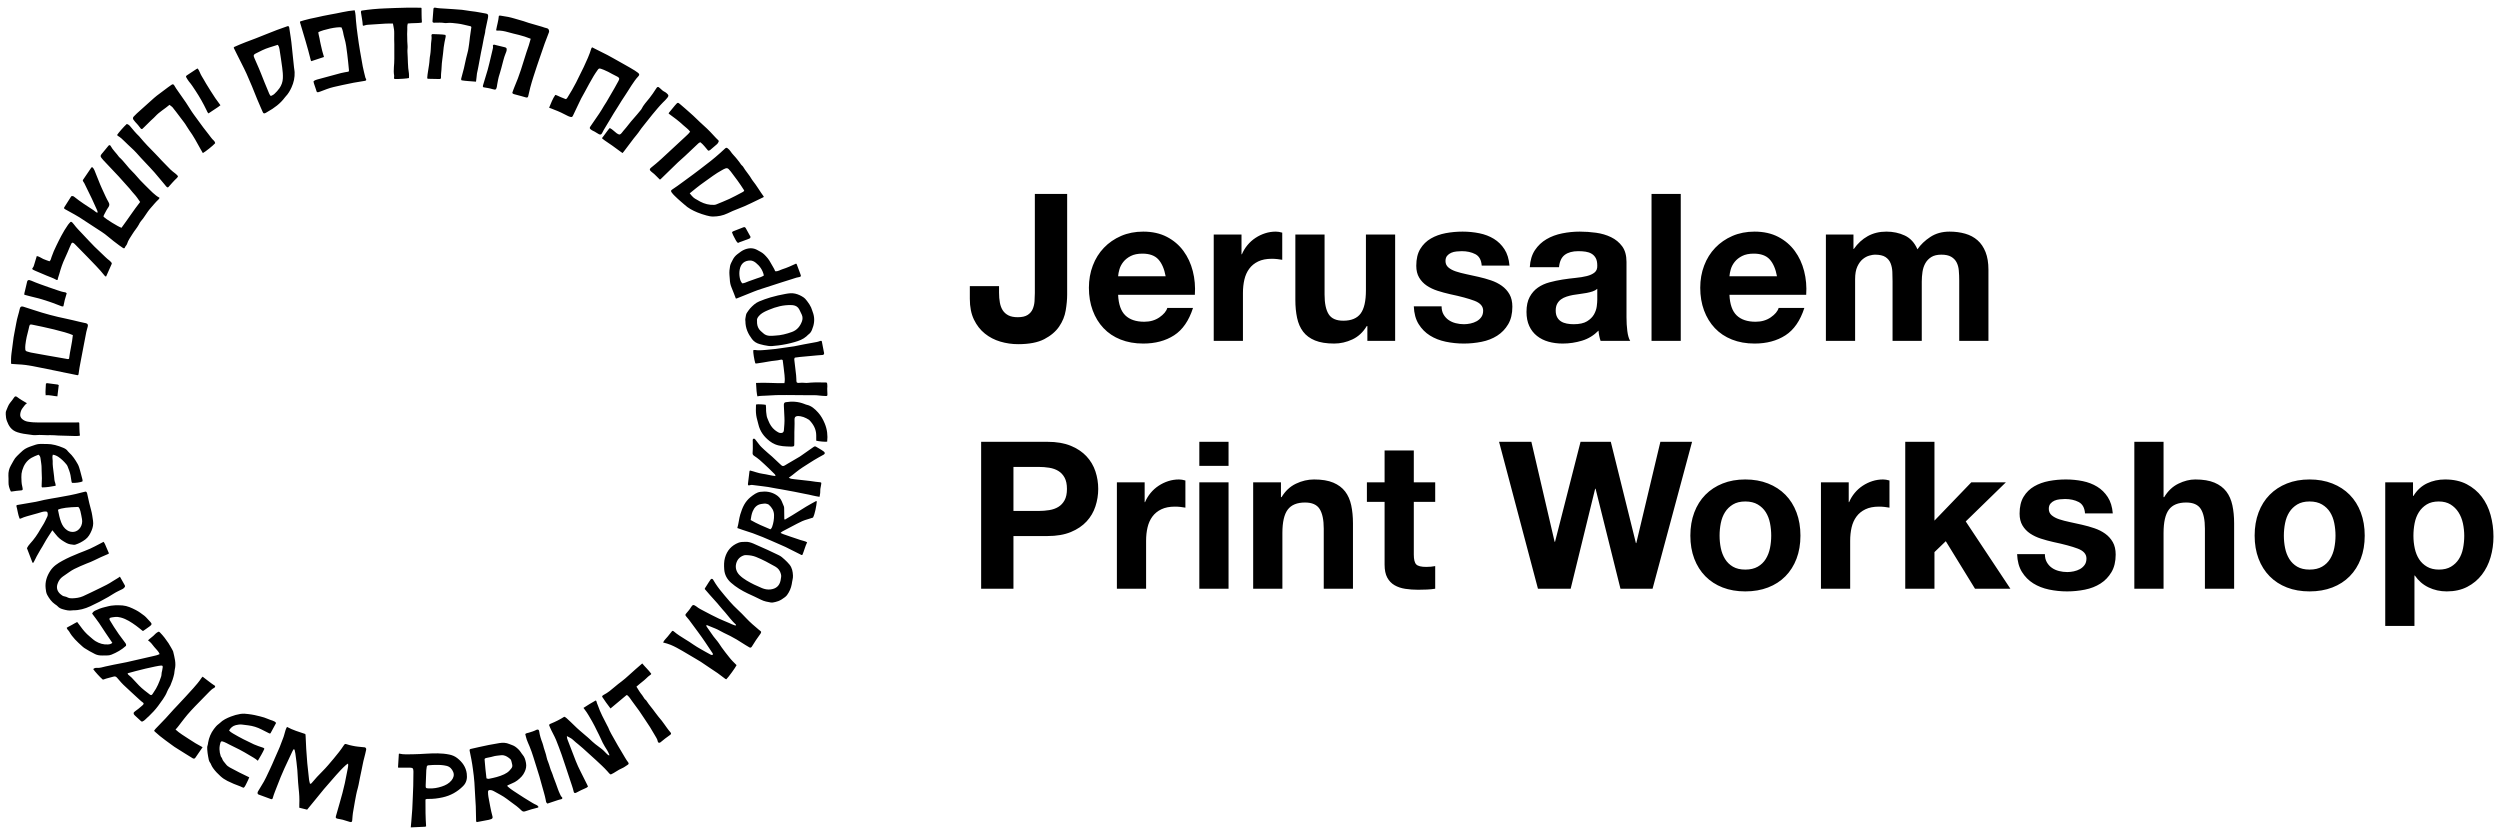 <svg xmlns="http://www.w3.org/2000/svg" xmlns:xlink="http://www.w3.org/1999/xlink" width="232px" height="77px" viewBox="0 0 232 77"><g id="Page-1" stroke="none" stroke-width="1" fill="none" fill-rule="evenodd"><g id="Group" fill="#000000" fill-rule="nonzero"><g id="Logo"><path d="M41.708,70.025 C41.973,70.081 42.211,70.18 42.429,70.349 C42.908,70.722 43.239,71.186 43.316,71.791 C43.37,72.215 43.307,72.617 42.976,72.948 C42.443,73.482 41.818,73.832 41.078,73.995 C40.636,74.093 40.194,74.149 39.742,74.14 C39.668,74.139 39.589,74.127 39.483,74.195 C39.48,75.022 39.484,75.853 39.543,76.681 C39.501,76.7 39.476,76.72 39.45,76.721 C39.013,76.743 38.576,76.762 38.12,76.782 C38.138,76.577 38.155,76.39 38.172,76.203 C38.238,75.456 38.294,74.709 38.309,73.959 C38.316,73.617 38.34,73.276 38.349,72.935 C38.359,72.508 38.361,72.08 38.366,71.653 C38.367,71.634 38.367,71.615 38.366,71.596 C38.358,71.315 38.321,71.252 38.081,71.242 L37.994,71.24 L36.969,71.24 C36.957,71.23 36.948,71.225 36.943,71.217 C36.939,71.21 36.937,71.199 36.937,71.19 C36.962,70.783 36.987,70.377 37.012,69.971 C37.012,69.963 37.022,69.956 37.038,69.935 C37.47,70.042 37.919,69.995 38.364,69.994 C38.746,69.993 39.127,69.964 39.509,69.944 C40.243,69.904 40.979,69.872 41.708,70.025 Z M47.269,69.047 C47.451,69.126 47.645,69.17 47.812,69.289 C48.024,69.439 48.205,69.613 48.346,69.83 C48.393,69.901 48.438,69.974 48.495,70.037 C48.692,70.259 48.76,70.526 48.813,70.809 C48.868,71.103 48.812,71.372 48.687,71.63 C48.614,71.781 48.53,71.929 48.413,72.054 C48.158,72.327 47.876,72.559 47.52,72.695 C47.371,72.752 47.228,72.825 47.088,72.889 C47.064,72.955 47.108,72.981 47.142,73.012 C47.454,73.292 47.819,73.499 48.164,73.731 C48.471,73.938 48.787,74.131 49.103,74.323 C49.322,74.455 49.535,74.598 49.773,74.697 C49.869,74.737 49.878,74.753 49.974,74.88 C49.963,74.92 49.934,74.941 49.895,74.951 C49.506,75.043 49.122,75.157 48.745,75.286 C48.601,75.335 48.499,75.318 48.388,75.207 C48.1,74.918 47.772,74.675 47.438,74.44 C47.299,74.341 47.164,74.238 47.028,74.134 C46.649,73.846 46.219,73.644 45.808,73.409 C45.706,73.352 45.6,73.316 45.482,73.316 C45.346,73.316 45.283,73.368 45.287,73.499 C45.292,73.65 45.297,73.802 45.326,73.949 C45.444,74.559 45.538,75.173 45.705,75.773 C45.738,75.893 45.696,75.97 45.575,76.015 C45.504,76.042 45.431,76.065 45.356,76.08 C44.985,76.152 44.613,76.222 44.244,76.291 C44.188,76.251 44.183,76.2 44.182,76.14 C44.174,75.698 44.166,75.256 44.152,74.814 C44.144,74.579 44.123,74.345 44.109,74.11 C44.081,73.613 44.06,73.115 44.025,72.618 C43.995,72.205 43.945,71.794 43.888,71.384 C43.844,71.076 43.804,70.769 43.742,70.464 L43.598,69.744 L43.598,69.744 C43.585,69.681 43.562,69.616 43.599,69.542 C43.615,69.533 43.637,69.512 43.663,69.506 C44.228,69.38 44.793,69.246 45.361,69.133 C45.687,69.068 46.015,69.01 46.344,68.958 C46.654,68.908 46.968,68.915 47.269,69.047 Z M26.633,67.457 C27.172,67.752 27.756,67.923 28.336,68.117 C28.345,68.173 28.357,68.22 28.359,68.267 C28.379,68.674 28.393,69.081 28.417,69.487 C28.444,69.932 28.474,70.376 28.515,70.82 C28.562,71.33 28.62,71.84 28.68,72.349 C28.686,72.393 28.694,72.437 28.703,72.48 L28.766,72.733 C28.869,72.746 28.911,72.682 28.951,72.634 C29.252,72.266 29.578,71.921 29.914,71.586 C30.292,71.209 30.632,70.798 30.974,70.389 C31.304,69.995 31.626,69.595 31.907,69.163 C31.989,69.037 32.038,69.013 32.172,69.065 C32.346,69.132 32.527,69.164 32.706,69.205 C33.038,69.282 33.377,69.303 33.714,69.34 C33.752,69.344 33.792,69.34 33.83,69.347 C33.945,69.368 34.006,69.464 33.979,69.582 C33.922,69.827 33.873,70.074 33.804,70.316 C33.688,70.716 33.631,71.129 33.538,71.534 C33.44,71.959 33.365,72.388 33.279,72.815 C33.258,72.919 33.236,73.024 33.206,73.126 C33.085,73.536 33.011,73.955 32.935,74.375 C32.871,74.727 32.807,75.08 32.752,75.434 C32.724,75.616 32.714,75.801 32.697,75.984 C32.693,76.032 32.694,76.081 32.687,76.129 C32.662,76.291 32.611,76.319 32.449,76.269 C32.237,76.202 32.026,76.131 31.811,76.073 C31.652,76.031 31.487,76.013 31.327,75.976 C31.162,75.938 31.132,75.886 31.175,75.734 C31.291,75.324 31.409,74.914 31.526,74.504 C31.699,73.899 31.87,73.293 32.001,72.677 C32.1,72.214 32.192,71.748 32.278,71.282 C32.302,71.153 32.327,71.02 32.298,70.859 C32.206,70.911 32.14,70.96 32.075,71.017 C31.756,71.302 31.47,71.62 31.185,71.937 C30.804,72.361 30.431,72.794 30.061,73.229 C29.81,73.524 29.571,73.83 29.326,74.13 C29.057,74.46 28.786,74.79 28.502,75.136 C28.269,75.079 28.028,75.019 27.774,74.957 C27.774,74.85 27.77,74.754 27.775,74.659 C27.8,74.155 27.771,73.654 27.712,73.154 C27.691,72.972 27.675,72.788 27.663,72.605 C27.639,72.228 27.622,71.851 27.594,71.475 C27.575,71.225 27.544,70.975 27.514,70.725 C27.482,70.455 27.447,70.186 27.409,69.918 C27.394,69.812 27.368,69.709 27.343,69.605 C27.337,69.579 27.316,69.557 27.306,69.539 C27.247,69.516 27.228,69.557 27.209,69.587 C27.178,69.636 27.151,69.688 27.126,69.74 C26.628,70.78 26.137,71.823 25.733,72.905 C25.587,73.295 25.416,73.674 25.307,74.078 C25.286,74.154 25.219,74.182 25.145,74.155 C24.764,74.016 24.382,73.876 24.001,73.734 C23.93,73.708 23.896,73.649 23.901,73.575 C23.904,73.515 23.928,73.464 23.96,73.413 C24.066,73.24 24.162,73.06 24.274,72.891 C24.595,72.403 24.816,71.865 25.069,71.342 C25.35,70.757 25.579,70.149 25.855,69.564 C26.014,69.23 26.113,68.877 26.257,68.54 C26.362,68.298 26.404,68.04 26.487,67.793 C26.525,67.683 26.559,67.572 26.633,67.457 Z M50.034,67.851 C50.087,68.232 50.202,68.596 50.341,68.955 C50.397,69.099 50.425,69.25 50.467,69.398 C50.547,69.683 50.666,69.957 50.719,70.25 C50.748,70.408 50.805,70.564 50.868,70.714 C51,71.035 51.06,71.377 51.213,71.691 C51.276,71.821 51.306,71.964 51.356,72.099 C51.432,72.306 51.514,72.511 51.591,72.718 C51.715,73.05 51.816,73.39 51.975,73.71 C52.021,73.805 52.055,73.9 52.145,73.976 C52.226,74.044 52.187,74.149 52.077,74.169 C51.963,74.19 51.854,74.223 51.746,74.258 L51.197,74.441 L50.801,74.574 C50.655,74.479 50.664,74.337 50.642,74.225 C50.554,73.764 50.402,73.319 50.283,72.866 C50.145,72.338 49.994,71.813 49.822,71.295 C49.596,70.613 49.417,69.916 49.137,69.25 C49.052,69.046 48.956,68.846 48.883,68.638 C48.823,68.468 48.789,68.29 48.744,68.118 C48.843,68.032 48.961,68.025 49.063,67.995 C49.305,67.923 49.545,67.851 49.767,67.735 L49.795,67.722 L49.795,67.722 C49.923,67.673 50.015,67.716 50.034,67.851 Z M55.281,65.003 C55.33,65.023 55.352,65.063 55.358,65.113 C55.374,65.228 55.435,65.327 55.472,65.435 C55.703,66.116 56.045,66.743 56.373,67.377 C56.391,67.411 56.416,67.442 56.429,67.477 C56.595,67.917 56.849,68.311 57.073,68.719 C57.251,69.043 57.437,69.365 57.632,69.68 C57.762,69.89 57.885,70.104 58.009,70.318 C58.095,70.466 58.189,70.609 58.294,70.745 C58.363,70.834 58.348,70.911 58.263,70.965 C58.079,71.082 57.905,71.222 57.707,71.303 C57.347,71.45 57.052,71.712 56.682,71.872 C56.558,71.823 56.477,71.7 56.386,71.597 C56.051,71.22 55.678,70.885 55.31,70.543 C54.907,70.169 54.497,69.802 54.088,69.435 C53.947,69.308 53.801,69.188 53.655,69.067 C53.502,68.94 53.342,68.823 53.202,68.68 C53.04,68.514 52.827,68.431 52.605,68.308 C52.605,68.463 52.64,68.57 52.682,68.677 C52.933,69.327 53.177,69.98 53.435,70.628 C53.565,70.956 53.712,71.277 53.874,71.591 C54.093,72.014 54.302,72.443 54.514,72.87 C54.534,72.911 54.545,72.957 54.562,73.003 C54.488,73.078 54.402,73.116 54.316,73.153 C54.039,73.272 53.767,73.4 53.503,73.547 C53.47,73.565 53.434,73.578 53.398,73.588 C53.34,73.604 53.28,73.574 53.258,73.521 C53.25,73.504 53.243,73.486 53.239,73.467 C53.151,73.075 53.002,72.702 52.882,72.32 C52.754,71.91 52.613,71.504 52.477,71.097 C52.359,70.744 52.248,70.389 52.121,70.039 C51.954,69.582 51.791,69.123 51.605,68.673 C51.437,68.267 51.205,67.893 51.035,67.489 C51.006,67.419 50.979,67.349 50.958,67.296 C50.98,67.195 51.047,67.18 51.108,67.156 C51.544,66.978 51.965,66.77 52.367,66.512 C52.458,66.543 52.532,66.602 52.601,66.666 C52.837,66.886 53.076,67.103 53.303,67.332 C53.624,67.657 53.979,67.941 54.322,68.24 C54.458,68.358 54.601,68.468 54.729,68.594 C55.055,68.915 55.41,69.197 55.78,69.46 C55.96,69.587 56.105,69.75 56.258,69.906 C56.338,69.988 56.419,70.066 56.523,70.114 C56.568,70.067 56.539,70.03 56.521,69.985 C56.424,69.734 56.276,69.513 56.133,69.288 C55.985,69.053 55.869,68.803 55.756,68.55 C55.648,68.305 55.524,68.069 55.404,67.83 C55.255,67.533 55.116,67.228 54.947,66.942 C54.725,66.565 54.52,66.175 54.248,65.83 C54.212,65.786 54.18,65.739 54.146,65.694 C54.242,65.616 55.146,65.067 55.281,65.003 Z M40.495,70.988 L40.495,70.988 C40.391,70.988 40.285,70.984 40.18,70.989 C40.037,70.996 39.894,71.006 39.752,71.02 C39.669,71.029 39.613,71.075 39.602,71.165 C39.589,71.268 39.565,71.371 39.56,71.475 C39.538,71.939 39.516,72.402 39.504,72.867 C39.496,73.139 39.521,73.152 39.793,73.165 C40.209,73.186 40.616,73.117 41.004,72.987 C41.346,72.873 41.669,72.711 41.906,72.413 C42.094,72.176 42.169,71.914 42.06,71.644 C41.949,71.369 41.757,71.144 41.433,71.07 C41.278,71.034 41.123,71.01 40.967,70.997 L40.732,70.985 L40.495,70.988 Z M23.047,66.266 C23.243,66.296 23.442,66.314 23.633,66.36 L24.139,66.48 C24.392,66.543 24.642,66.615 24.88,66.724 C25.013,66.784 25.156,66.828 25.296,66.875 C25.419,66.916 25.533,66.969 25.622,67.09 C25.44,67.427 25.267,67.746 25.102,68.05 C25.019,68.093 24.971,68.048 24.921,68.023 C24.702,67.913 24.483,67.803 24.265,67.692 C23.877,67.493 23.466,67.366 23.03,67.311 C22.834,67.286 22.638,67.257 22.442,67.238 C22.253,67.22 22.064,67.247 21.884,67.292 C21.604,67.363 21.401,67.534 21.259,67.788 C21.367,67.913 21.499,67.995 21.631,68.074 C22.254,68.444 22.903,68.77 23.562,69.076 C23.827,69.199 24.112,69.282 24.391,69.378 C24.45,69.398 24.501,69.415 24.533,69.492 C24.367,69.862 24.15,70.221 23.926,70.598 C23.688,70.383 23.408,70.245 23.145,70.084 C22.536,69.71 21.899,69.384 21.252,69.078 C21.101,69.007 20.963,68.912 20.803,68.857 C20.747,68.838 20.693,68.814 20.636,68.801 C20.555,68.783 20.497,68.817 20.472,68.887 C20.322,69.315 20.342,69.742 20.483,70.169 C20.511,70.253 20.592,70.313 20.611,70.39 C20.666,70.604 20.834,70.74 20.956,70.91 C21.055,71.048 21.183,71.143 21.331,71.224 C21.915,71.543 22.508,71.844 23.131,72.136 C23.055,72.307 22.994,72.475 22.907,72.63 C22.82,72.787 22.766,72.964 22.625,73.101 C22.501,73.09 22.406,73.014 22.297,72.975 C21.889,72.829 21.489,72.664 21.103,72.47 C20.866,72.352 20.651,72.206 20.455,72.027 C20.21,71.804 19.983,71.573 19.792,71.306 C19.718,71.204 19.654,71.098 19.604,70.985 C19.581,70.932 19.566,70.873 19.531,70.83 C19.376,70.641 19.351,70.414 19.313,70.191 C19.278,69.986 19.246,69.781 19.234,69.572 C19.225,69.427 19.215,69.288 19.27,69.153 C19.304,69.071 19.3,68.986 19.315,68.903 C19.396,68.449 19.569,68.031 19.849,67.655 C19.976,67.486 20.108,67.321 20.284,67.194 C20.324,67.166 20.363,67.136 20.397,67.101 C20.684,66.813 21.05,66.641 21.425,66.496 C21.708,66.386 22.004,66.301 22.307,66.253 C22.554,66.215 22.801,66.228 23.047,66.266 Z M46.474,70.088 L46.474,70.088 L46.106,70.13 C45.984,70.146 45.862,70.166 45.742,70.203 C45.688,70.22 45.633,70.234 45.577,70.247 L45.242,70.316 C45.159,70.334 45.073,70.342 44.998,70.396 L44.974,70.446 C44.97,70.454 44.968,70.463 44.969,70.471 C45.018,71.06 45.069,71.649 45.145,72.231 C45.304,72.284 45.305,72.286 45.37,72.273 C45.855,72.178 46.336,72.069 46.787,71.856 C46.977,71.765 47.148,71.657 47.292,71.498 C47.582,71.179 47.589,71.14 47.477,70.712 C47.451,70.612 47.429,70.505 47.346,70.434 C47.159,70.274 46.959,70.133 46.723,70.092 L46.602,70.08 L46.474,70.088 Z M18.801,62.794 C19.197,63.091 19.568,63.401 19.963,63.654 C19.975,63.755 19.93,63.806 19.868,63.837 C19.699,63.922 19.566,64.048 19.437,64.179 C18.99,64.634 18.542,65.088 18.1,65.548 C17.859,65.798 17.623,66.053 17.398,66.316 C17.203,66.543 17.025,66.783 16.84,67.018 C16.661,67.245 16.5,67.483 16.29,67.702 C16.668,68.051 17.1,68.296 17.51,68.571 C17.922,68.847 18.345,69.105 18.801,69.343 C18.57,69.68 18.352,69.995 18.135,70.311 C18.07,70.406 17.99,70.43 17.883,70.367 C17.642,70.222 17.403,70.072 17.165,69.923 C16.935,69.779 16.711,69.627 16.476,69.49 C16.282,69.377 16.099,69.251 15.921,69.115 C15.737,68.974 15.547,68.84 15.359,68.704 C15.006,68.447 14.668,68.173 14.348,67.877 C14.329,67.859 14.324,67.827 14.307,67.791 C14.395,67.667 14.503,67.558 14.612,67.449 C15.132,66.929 15.629,66.387 16.114,65.836 C16.235,65.698 16.368,65.57 16.492,65.436 C16.978,64.913 17.472,64.396 17.943,63.861 C18.211,63.558 18.479,63.252 18.699,62.911 C18.724,62.873 18.76,62.841 18.801,62.794 Z M59.601,61.567 C59.874,61.903 60.19,62.183 60.433,62.522 C60.432,62.585 60.387,62.605 60.349,62.631 C60.201,62.73 60.073,62.852 59.946,62.977 C59.89,63.031 59.832,63.083 59.772,63.133 L59.409,63.427 C59.295,63.522 59.182,63.618 59.061,63.72 C59.238,64.005 59.396,64.279 59.6,64.522 C59.642,64.572 59.672,64.632 59.708,64.686 C59.771,64.779 59.819,64.882 59.917,64.949 C59.954,64.974 59.982,65.016 60.007,65.056 C60.243,65.429 60.548,65.751 60.799,66.113 C60.985,66.382 61.203,66.626 61.409,66.88 C61.585,67.098 61.733,67.339 61.903,67.563 C62.005,67.698 62.103,67.834 62.217,67.959 C62.3,68.05 62.291,68.128 62.192,68.196 C61.877,68.413 61.576,68.648 61.282,68.894 C61.205,68.958 61.059,68.939 61.042,68.812 C61.026,68.696 60.98,68.594 60.925,68.495 L60.812,68.301 C60.498,67.746 60.162,67.204 59.796,66.681 C59.635,66.45 59.489,66.209 59.326,65.979 C59.098,65.658 58.86,65.344 58.627,65.026 L58.457,64.784 C58.399,64.705 58.337,64.628 58.263,64.562 C58.236,64.537 58.216,64.504 58.145,64.501 C57.673,64.917 57.155,65.311 56.656,65.746 C56.36,65.378 56.116,65.007 55.878,64.657 C55.882,64.562 55.937,64.54 55.983,64.51 C55.999,64.5 56.014,64.488 56.03,64.479 C56.406,64.284 56.73,64.016 57.049,63.739 C57.253,63.561 57.47,63.397 57.686,63.234 C58.135,62.895 58.529,62.492 58.956,62.127 C59.168,61.944 59.379,61.76 59.601,61.567 Z M14.71,58.623 C14.775,58.619 14.816,58.662 14.855,58.702 C15.15,59.001 15.401,59.335 15.634,59.684 C15.726,59.822 15.806,59.966 15.886,60.11 L16.006,60.326 C16.029,60.367 16.056,60.41 16.067,60.455 C16.196,61.009 16.365,61.56 16.217,62.14 C16.185,62.268 16.193,62.406 16.165,62.536 C16.083,62.908 15.962,63.269 15.808,63.619 C15.782,63.679 15.742,63.734 15.711,63.792 C15.643,63.918 15.563,64.039 15.513,64.172 C15.415,64.432 15.27,64.665 15.117,64.893 C14.974,65.106 14.821,65.312 14.668,65.518 C14.412,65.862 14.117,66.173 13.808,66.471 C13.712,66.563 13.603,66.643 13.515,66.743 C13.424,66.847 13.314,66.914 13.194,66.966 C13.139,66.967 13.103,66.939 13.067,66.905 C12.88,66.73 12.693,66.555 12.503,66.383 C12.361,66.255 12.363,66.119 12.526,66.014 C12.751,65.869 12.946,65.687 13.151,65.517 C13.222,65.457 13.3,65.398 13.328,65.316 C13.333,65.258 13.308,65.228 13.277,65.206 C13.066,65.057 12.889,64.87 12.695,64.702 C12.335,64.391 12.005,64.047 11.648,63.732 C11.361,63.479 11.113,63.19 10.868,62.9 C10.763,62.775 10.666,62.748 10.523,62.793 C10.224,62.888 9.911,62.935 9.619,63.055 C9.594,63.066 9.564,63.062 9.539,63.065 C9.328,62.897 8.764,62.281 8.65,62.092 C8.742,61.999 8.867,61.968 8.986,61.978 C9.261,62.002 9.514,61.914 9.771,61.852 C10.29,61.729 10.815,61.635 11.338,61.531 C11.478,61.503 11.619,61.479 11.758,61.448 C12.575,61.263 13.393,61.078 14.209,60.887 C14.41,60.84 14.617,60.801 14.815,60.698 C14.709,60.424 14.482,60.253 14.314,60.038 C14.145,59.821 13.986,59.595 13.735,59.425 C13.892,59.261 14.075,59.156 14.224,59.012 C14.374,58.867 14.511,58.707 14.71,58.623 Z M15.041,61.764 C14.833,61.763 14.619,61.81 14.406,61.851 C13.799,61.97 13.199,62.122 12.6,62.275 C12.353,62.338 12.107,62.409 11.842,62.481 C11.868,62.6 11.935,62.643 11.995,62.688 C12.156,62.808 12.29,62.957 12.424,63.105 C12.73,63.444 13.04,63.779 13.4,64.062 C13.572,64.197 13.742,64.335 13.919,64.464 C14.007,64.528 14.075,64.512 14.141,64.427 C14.187,64.367 14.222,64.298 14.266,64.236 C14.575,63.806 14.771,63.322 14.94,62.825 C14.961,62.763 14.984,62.696 14.983,62.631 C14.982,62.486 15.019,62.349 15.052,62.21 C15.077,62.109 15.089,62.004 15.102,61.9 C15.109,61.852 15.094,61.806 15.041,61.764 Z M66.171,53.785 C66.252,53.913 66.323,54.047 66.409,54.173 C66.536,54.361 66.664,54.55 66.807,54.727 C67.111,55.102 67.418,55.476 67.738,55.838 C67.957,56.087 68.189,56.327 68.433,56.552 C68.713,56.81 68.978,57.082 69.238,57.359 C69.609,57.755 70.02,58.107 70.436,58.453 L70.548,58.539 C70.583,58.568 70.616,58.601 70.637,58.642 C70.63,58.73 70.585,58.795 70.541,58.854 C70.276,59.213 70.027,59.582 69.797,59.965 C69.782,59.989 69.767,60.013 69.749,60.035 C69.694,60.103 69.625,60.122 69.547,60.078 C69.43,60.015 69.317,59.944 69.204,59.874 C68.922,59.698 68.645,59.513 68.359,59.345 C67.974,59.119 67.576,58.913 67.17,58.727 C66.894,58.601 66.643,58.424 66.356,58.317 C66.091,58.219 65.833,58.105 65.565,57.996 C65.524,58.105 65.591,58.175 65.637,58.236 C65.911,58.599 66.135,58.996 66.438,59.34 C66.638,59.567 66.801,59.827 66.97,60.078 C67.183,60.394 67.433,60.679 67.662,60.981 C67.869,61.253 68.116,61.487 68.354,61.725 C68.278,61.914 67.58,62.876 67.399,63.04 C67.37,63.027 67.331,63.018 67.304,62.996 C66.842,62.629 66.361,62.291 65.862,61.975 C65.582,61.797 65.313,61.601 65.036,61.418 C64.885,61.319 64.727,61.231 64.572,61.139 C64.155,60.892 63.741,60.641 63.321,60.4 C62.967,60.197 62.612,59.994 62.233,59.839 C62.013,59.748 61.784,59.687 61.535,59.623 C61.637,59.39 61.829,59.245 61.97,59.062 C62.107,58.882 62.253,58.709 62.382,58.548 C62.463,58.538 62.498,58.569 62.535,58.6 C62.868,58.886 63.242,59.111 63.614,59.342 C63.855,59.492 64.101,59.639 64.33,59.807 C64.554,59.97 64.798,60.098 65.033,60.24 C65.317,60.413 65.616,60.562 65.905,60.726 C65.992,60.775 66.071,60.812 66.158,60.746 C66.17,60.649 66.111,60.593 66.07,60.532 C65.653,59.908 65.245,59.279 64.796,58.677 C64.513,58.297 64.235,57.912 63.951,57.532 C63.866,57.418 63.767,57.314 63.677,57.204 C63.582,57.09 63.583,57.044 63.675,56.934 C63.833,56.745 64.001,56.564 64.125,56.349 C64.149,56.308 64.178,56.27 64.208,56.233 C64.292,56.131 64.356,56.121 64.481,56.19 C64.53,56.217 64.582,56.245 64.625,56.281 C64.846,56.466 65.108,56.585 65.358,56.719 C65.801,56.958 66.25,57.186 66.704,57.403 C67.02,57.555 67.352,57.675 67.672,57.818 C67.837,57.892 67.995,57.978 68.17,58.027 C68.214,58.039 68.262,58.056 68.306,58.024 C68.305,58.006 68.309,57.982 68.299,57.973 C67.92,57.625 67.615,57.211 67.285,56.819 C67.127,56.631 66.952,56.455 66.801,56.261 C66.507,55.887 66.166,55.555 65.86,55.192 C65.709,55.012 65.552,54.836 65.404,54.665 C65.402,54.627 65.412,54.599 65.426,54.573 L65.475,54.503 L65.778,54.023 C65.834,53.936 65.889,53.846 65.954,53.765 C66.016,53.689 66.118,53.701 66.171,53.785 Z M11.374,56.185 C11.819,56.224 12.217,56.414 12.611,56.615 C12.894,56.759 13.144,56.955 13.399,57.143 C13.498,57.216 13.58,57.316 13.666,57.406 C13.766,57.511 13.862,57.62 13.961,57.725 C14.104,57.877 14.096,57.97 13.92,58.101 C13.813,58.182 13.702,58.259 13.592,58.337 C13.491,58.409 13.389,58.48 13.29,58.548 C13.266,58.546 13.242,58.551 13.23,58.541 C13.026,58.381 12.83,58.211 12.62,58.06 C12.183,57.746 11.737,57.448 11.209,57.306 C11.03,57.257 10.854,57.237 10.672,57.256 C10.503,57.274 10.332,57.291 10.185,57.35 C10.144,57.424 10.147,57.482 10.179,57.535 C10.309,57.75 10.438,57.966 10.574,58.178 C10.72,58.406 10.869,58.633 11.026,58.853 C11.217,59.122 11.416,59.384 11.614,59.646 C11.675,59.726 11.728,59.805 11.692,59.933 C11.288,60.297 10.833,60.556 10.342,60.752 C10.206,60.806 10.068,60.831 9.922,60.826 C9.665,60.817 9.408,60.855 9.151,60.805 C9.037,60.783 8.928,60.754 8.825,60.701 C8.484,60.525 8.144,60.348 7.825,60.134 C7.745,60.081 7.673,60.016 7.602,59.951 C7.158,59.552 6.72,59.146 6.423,58.611 C6.358,58.493 6.225,58.425 6.19,58.26 C6.335,58.151 6.516,58.09 6.675,57.989 C6.828,57.894 6.99,57.814 7.162,57.721 C7.276,57.871 7.388,58.013 7.494,58.161 C7.731,58.492 7.992,58.796 8.308,59.053 C8.494,59.205 8.662,59.377 8.87,59.503 C9.225,59.717 9.602,59.832 10.016,59.805 C10.16,59.795 10.299,59.773 10.425,59.656 C10.218,59.352 10.011,59.052 9.809,58.749 C9.604,58.443 9.411,58.128 9.201,57.826 C8.992,57.525 8.767,57.236 8.549,56.941 C8.619,56.81 8.705,56.726 8.822,56.669 C9.107,56.53 9.4,56.415 9.709,56.344 C9.968,56.284 10.223,56.201 10.492,56.189 C10.568,56.186 10.643,56.168 10.719,56.169 C10.937,56.17 11.157,56.166 11.374,56.185 Z M9.612,50.279 C9.741,50.443 9.796,50.629 9.874,50.802 C9.953,50.979 10.028,51.157 10.104,51.334 C10.095,51.393 10.047,51.406 10.004,51.424 C9.58,51.601 9.161,51.788 8.75,51.995 C8.52,52.112 8.278,52.204 8.037,52.296 C7.644,52.446 7.265,52.628 6.885,52.807 C6.722,52.885 6.571,52.992 6.42,53.093 C6.22,53.226 6.027,53.368 5.83,53.503 C5.581,53.674 5.426,53.92 5.334,54.2 C5.216,54.558 5.319,54.877 5.592,55.123 C5.709,55.228 5.841,55.33 6.013,55.351 C6.105,55.362 6.196,55.406 6.281,55.447 C6.415,55.512 6.552,55.529 6.698,55.524 C7.043,55.511 7.383,55.471 7.702,55.33 C7.947,55.221 8.188,55.104 8.43,54.988 C8.715,54.852 8.999,54.714 9.283,54.575 C9.687,54.377 10.092,54.186 10.468,53.93 C10.678,53.787 10.913,53.678 11.129,53.514 C11.285,53.791 11.432,54.05 11.577,54.311 C11.615,54.377 11.608,54.443 11.56,54.5 C11.504,54.567 11.445,54.629 11.363,54.666 C11.241,54.722 11.123,54.786 11.002,54.842 C10.67,54.995 10.373,55.209 10.058,55.391 C9.511,55.708 8.949,56 8.376,56.262 C7.88,56.49 7.355,56.642 6.8,56.634 C6.772,56.634 6.743,56.636 6.715,56.641 C6.416,56.694 6.129,56.623 5.845,56.542 C5.661,56.49 5.486,56.419 5.352,56.265 C5.284,56.186 5.188,56.132 5.101,56.072 C4.786,55.853 4.57,55.545 4.387,55.215 C4.283,55.028 4.259,54.808 4.236,54.596 C4.169,53.997 4.346,53.465 4.669,52.97 C4.949,52.54 5.353,52.28 5.785,52.043 C6.282,51.77 6.798,51.546 7.322,51.336 C7.668,51.198 8.019,51.072 8.358,50.92 C8.671,50.78 8.973,50.611 9.279,50.455 C9.388,50.399 9.495,50.34 9.612,50.279 Z M69.906,50.439 C70.356,50.632 70.803,50.834 71.249,51.038 C71.583,51.191 71.91,51.36 72.246,51.51 C72.467,51.609 72.644,51.767 72.817,51.928 C72.977,52.076 73.133,52.227 73.272,52.401 C73.507,52.696 73.569,53.041 73.587,53.403 C73.593,53.537 73.581,53.672 73.547,53.806 C73.513,53.936 73.499,54.072 73.475,54.206 C73.407,54.584 73.256,54.924 73.032,55.23 C72.969,55.316 72.888,55.38 72.804,55.444 C72.622,55.581 72.436,55.704 72.221,55.785 C72.051,55.848 71.878,55.885 71.703,55.916 C71.657,55.924 71.608,55.926 71.563,55.918 C71.24,55.861 70.919,55.808 70.617,55.653 C70.214,55.446 69.798,55.267 69.389,55.072 C68.834,54.806 68.306,54.49 67.84,54.078 C67.471,53.752 67.24,53.341 67.207,52.827 C67.183,52.467 67.179,52.109 67.278,51.76 C67.47,51.081 67.888,50.617 68.528,50.366 C68.716,50.292 68.913,50.283 69.169,50.283 C69.389,50.263 69.653,50.331 69.906,50.439 Z M69.132,51.517 L69.132,51.517 C69.105,51.518 69.077,51.525 69.05,51.533 C68.666,51.651 68.411,51.923 68.315,52.308 C68.216,52.709 68.345,53.086 68.629,53.372 C68.821,53.567 69.051,53.729 69.285,53.871 C69.739,54.145 70.217,54.371 70.705,54.573 C70.96,54.679 71.231,54.732 71.505,54.699 C72.015,54.639 72.332,54.367 72.436,53.875 C72.459,53.761 72.475,53.646 72.491,53.531 C72.503,53.443 72.49,53.359 72.469,53.273 C72.393,52.963 72.221,52.736 71.951,52.582 C71.367,52.25 70.777,51.931 70.155,51.682 C69.882,51.574 69.594,51.526 69.302,51.516 L69.217,51.516 L69.132,51.517 Z M7.941,45.617 C8.037,45.64 8.07,45.717 8.089,45.805 C8.153,46.095 8.214,46.386 8.282,46.675 C8.332,46.89 8.388,47.103 8.448,47.315 C8.543,47.649 8.584,47.993 8.634,48.334 C8.68,48.645 8.621,48.942 8.5,49.233 C8.365,49.556 8.195,49.856 7.915,50.065 C7.633,50.275 7.322,50.439 6.984,50.546 C6.949,50.557 6.909,50.563 6.872,50.56 C6.628,50.532 6.386,50.512 6.161,50.387 C5.868,50.225 5.584,50.052 5.354,49.806 C5.205,49.646 5.075,49.469 4.936,49.3 C4.913,49.271 4.888,49.243 4.859,49.209 C4.724,49.416 4.592,49.614 4.465,49.816 C4.343,50.011 4.219,50.204 4.111,50.407 C3.999,50.619 3.871,50.82 3.746,51.024 C3.626,51.22 3.516,51.422 3.405,51.623 C3.292,51.828 3.21,52.051 3.077,52.242 C3.043,52.226 3.017,52.222 3.012,52.21 C2.84,51.764 2.67,51.318 2.499,50.87 C2.575,50.717 2.669,50.584 2.778,50.466 C3.163,50.05 3.484,49.588 3.759,49.092 C3.82,48.984 3.884,48.877 3.954,48.774 C4.132,48.511 4.249,48.216 4.391,47.935 C4.428,47.862 4.432,47.787 4.43,47.71 C4.425,47.506 4.368,47.45 4.172,47.467 C4.078,47.476 3.981,47.483 3.893,47.513 C3.623,47.608 3.344,47.666 3.073,47.748 C2.693,47.864 2.3,47.942 1.937,48.115 C1.904,48.131 1.87,48.151 1.816,48.123 C1.664,47.742 1.625,47.321 1.516,46.937 C1.557,46.849 1.623,46.86 1.675,46.851 C2.226,46.755 2.777,46.661 3.329,46.567 C3.591,46.522 3.844,46.443 4.105,46.39 C4.522,46.305 4.941,46.24 5.359,46.166 C6.104,46.035 6.85,45.905 7.58,45.704 C7.699,45.672 7.819,45.646 7.941,45.617 Z M72.004,45.91 C72.236,46.052 72.42,46.24 72.536,46.493 C72.612,46.66 72.683,46.829 72.747,47.001 C72.769,47.062 72.769,47.134 72.77,47.201 C72.776,47.531 72.78,47.862 72.784,48.184 C72.815,48.211 72.84,48.222 72.868,48.206 C73.088,48.076 73.31,47.948 73.528,47.813 C73.956,47.549 74.378,47.276 74.809,47.016 C75.101,46.84 75.402,46.68 75.7,46.515 C75.732,46.498 75.773,46.496 75.802,46.531 C75.759,46.953 75.63,47.685 75.448,48.031 C75.29,48.081 75.123,48.143 74.951,48.188 C74.602,48.28 74.278,48.429 73.96,48.602 C73.553,48.825 73.139,49.034 72.728,49.25 C72.628,49.303 72.526,49.353 72.436,49.454 C72.636,49.565 72.844,49.62 73.044,49.693 L73.351,49.8 L73.351,49.8 L73.66,49.903 C73.865,49.973 74.072,50.037 74.276,50.111 C74.477,50.184 74.697,50.202 74.902,50.325 C74.715,50.712 74.623,51.12 74.466,51.488 C74.394,51.527 74.346,51.495 74.302,51.467 L74.269,51.448 L72.899,50.762 C72.721,50.674 72.537,50.6 72.355,50.521 C71.826,50.291 71.3,50.055 70.767,49.835 C70.165,49.584 69.551,49.366 68.927,49.177 C68.766,49.128 68.609,49.067 68.423,49.001 C68.552,48.564 68.576,48.144 68.697,47.743 C68.794,47.427 68.903,47.116 69.062,46.832 C69.208,46.574 69.4,46.34 69.628,46.149 C69.772,46.027 69.928,45.918 70.087,45.818 C70.232,45.728 70.395,45.666 70.563,45.643 C71.069,45.573 71.555,45.636 72.004,45.91 Z M7.265,47.043 C6.389,47.066 5.688,47.14 5.378,47.304 C5.455,47.692 5.528,48.081 5.672,48.459 C5.79,48.768 5.959,49.023 6.225,49.203 C6.613,49.465 7.159,49.427 7.464,48.942 C7.607,48.715 7.659,48.431 7.608,48.166 C7.56,47.923 7.524,47.676 7.461,47.436 C7.422,47.289 7.375,47.145 7.265,47.043 Z M70.646,46.769 C70.237,46.834 69.998,47.099 69.846,47.463 C69.743,47.711 69.703,47.98 69.66,48.259 C70.254,48.603 70.876,48.866 71.493,49.121 C71.579,49.055 71.622,48.985 71.651,48.9 C71.778,48.541 71.84,48.174 71.831,47.789 C71.821,47.386 71.629,47.094 71.352,46.842 C71.309,46.802 71.254,46.789 71.201,46.77 C71.015,46.703 70.835,46.739 70.646,46.769 Z M70.081,40.772 C70.199,40.924 70.323,41.071 70.434,41.228 C70.569,41.419 70.747,41.567 70.911,41.726 C71.145,41.953 71.404,42.152 71.647,42.37 C71.868,42.568 72.08,42.777 72.297,42.981 C72.359,43.04 72.429,43.092 72.486,43.155 C72.599,43.279 72.712,43.267 72.843,43.185 L73.124,43.015 L73.124,43.015 L73.408,42.85 L74.222,42.372 C74.279,42.338 74.332,42.297 74.386,42.259 C74.754,42.002 75.123,41.746 75.489,41.485 C75.566,41.431 75.636,41.399 75.724,41.452 C75.968,41.601 76.224,41.73 76.453,41.906 C76.571,41.997 76.57,42.11 76.446,42.184 C76.29,42.277 76.13,42.36 75.971,42.448 C75.687,42.605 75.412,42.779 75.139,42.952 C74.705,43.228 74.264,43.495 73.863,43.823 C73.65,43.997 73.437,44.169 73.2,44.333 C73.369,44.446 73.543,44.446 73.709,44.469 C74.366,44.559 75.028,44.598 75.683,44.707 C75.823,44.73 75.965,44.738 76.106,44.753 C76.145,44.757 76.181,44.763 76.221,44.812 C76.205,44.922 76.197,45.048 76.166,45.168 C76.13,45.312 76.114,45.457 76.119,45.604 C76.125,45.772 76.081,45.93 76.053,46.107 C75.83,46.061 75.618,46.039 75.409,45.982 C75.181,45.919 74.947,45.882 74.715,45.835 C74.382,45.767 74.049,45.697 73.714,45.633 C73.287,45.552 72.859,45.473 72.43,45.396 C72.207,45.355 71.981,45.329 71.759,45.28 C71.119,45.14 70.466,45.102 69.821,45.005 C69.695,44.986 69.581,45.036 69.478,45.05 C69.41,45.015 69.403,44.966 69.408,44.917 C69.455,44.52 69.503,44.122 69.553,43.725 C69.555,43.709 69.574,43.695 69.597,43.662 C69.983,43.75 70.361,43.913 70.764,43.966 C71.163,44.018 71.552,44.138 71.955,44.179 C71.972,44.065 71.903,44.016 71.852,43.964 C71.684,43.793 71.513,43.623 71.338,43.458 C71.059,43.195 70.781,42.93 70.492,42.678 C70.334,42.539 70.158,42.42 69.984,42.302 C69.872,42.225 69.828,42.152 69.843,41.993 C69.864,41.774 69.863,41.552 69.86,41.331 L69.857,40.998 L69.852,40.852 C69.854,40.792 69.863,40.731 69.931,40.713 C69.991,40.698 70.041,40.722 70.081,40.772 Z M3.725,41.199 C3.927,41.201 4.129,41.203 4.331,41.201 C4.872,41.198 5.376,41.35 5.869,41.556 C6.041,41.627 6.196,41.719 6.302,41.881 C6.328,41.921 6.365,41.954 6.4,41.986 C6.744,42.293 6.99,42.674 7.215,43.071 C7.321,43.258 7.372,43.466 7.432,43.669 C7.51,43.939 7.576,44.212 7.647,44.483 C7.665,44.549 7.677,44.615 7.648,44.681 C7.46,44.767 6.99,44.831 6.696,44.81 C6.646,44.77 6.64,44.711 6.631,44.654 C6.603,44.473 6.579,44.29 6.545,44.109 C6.489,43.813 6.373,43.535 6.264,43.256 C6.237,43.186 6.185,43.123 6.136,43.064 C5.931,42.818 5.703,42.596 5.44,42.414 C5.28,42.304 5.108,42.224 4.904,42.195 C4.825,42.393 4.888,42.584 4.89,42.773 C4.891,42.966 4.88,43.16 4.913,43.353 C4.946,43.544 4.963,43.737 4.985,43.929 C5.007,44.122 5.037,44.314 5.047,44.507 C5.057,44.701 5.178,44.869 5.165,45.078 C4.744,45.161 4.328,45.229 3.914,45.232 C3.855,45.193 3.86,45.143 3.863,45.095 C3.895,44.621 3.895,44.146 3.863,43.672 C3.859,43.604 3.859,43.536 3.86,43.468 C3.866,43.157 3.798,42.853 3.761,42.546 C3.746,42.425 3.713,42.296 3.575,42.195 C3.349,42.284 3.125,42.366 2.915,42.489 C2.462,42.755 2.209,43.163 2.063,43.65 C2.002,43.855 1.975,44.066 1.983,44.282 C1.994,44.572 1.987,44.863 2.067,45.147 C2.093,45.239 2.098,45.336 2.11,45.41 C2.082,45.486 2.036,45.503 1.988,45.506 C1.68,45.524 1.375,45.571 1.07,45.616 C1.052,45.619 1.033,45.61 1.003,45.604 C0.87,45.33 0.777,45.042 0.79,44.724 C0.798,44.53 0.788,44.336 0.78,44.142 C0.766,43.804 0.841,43.489 1.008,43.196 C1.095,43.045 1.183,42.895 1.263,42.74 C1.344,42.583 1.45,42.446 1.575,42.324 C1.754,42.148 1.933,41.972 2.122,41.807 C2.367,41.594 2.67,41.485 2.969,41.382 C3.214,41.298 3.458,41.197 3.725,41.199 Z M74.634,37.482 C74.706,37.51 74.777,37.544 74.851,37.56 C75.296,37.655 75.617,37.945 75.921,38.282 C76.191,38.582 76.382,38.929 76.536,39.3 C76.76,39.839 76.828,40.405 76.762,40.987 C76.57,41.014 75.996,40.962 75.747,40.897 C75.747,40.729 75.749,40.557 75.746,40.385 C75.737,39.809 75.475,39.363 75.098,38.977 C75.091,38.97 75.084,38.963 75.076,38.958 C74.741,38.751 74.392,38.592 73.994,38.614 C73.812,38.624 73.723,38.738 73.731,38.937 C73.754,39.454 73.704,39.97 73.717,40.487 C73.723,40.74 73.713,40.994 73.709,41.248 C73.709,41.298 73.714,41.35 73.673,41.402 C73.576,41.449 73.454,41.447 73.345,41.443 C72.868,41.427 72.389,41.421 71.931,41.233 C71.75,41.158 71.583,41.058 71.431,40.941 C70.915,40.543 70.527,40.046 70.374,39.365 C70.313,39.09 70.218,38.823 70.178,38.541 C70.133,38.228 70.143,37.915 70.155,37.601 C70.156,37.574 70.18,37.548 70.192,37.525 C70.383,37.504 70.892,37.528 71.064,37.569 C71.074,37.691 71.099,37.822 71.092,37.95 C71.081,38.156 71.119,38.355 71.143,38.556 C71.163,38.729 71.245,38.882 71.306,39.041 C71.438,39.383 71.629,39.685 71.909,39.913 C72.007,39.993 72.117,40.057 72.224,40.122 C72.3,40.168 72.386,40.184 72.473,40.184 C72.633,40.184 72.731,40.104 72.745,39.935 C72.776,39.541 72.819,39.148 72.795,38.751 C72.773,38.397 72.76,38.042 72.744,37.688 C72.742,37.638 72.737,37.586 72.742,37.536 C72.756,37.396 72.803,37.343 72.937,37.321 C73.515,37.227 74.082,37.266 74.634,37.482 Z M1.604,36.852 C1.874,37.062 2.171,37.225 2.501,37.419 C2.313,37.548 2.211,37.721 2.09,37.876 C1.966,38.034 1.903,38.23 1.878,38.427 C1.856,38.6 1.919,38.768 2.053,38.883 C2.202,39.012 2.373,39.094 2.571,39.129 C2.914,39.19 3.259,39.207 3.605,39.207 C4.693,39.209 5.781,39.208 6.869,39.208 C7.021,39.207 7.173,39.201 7.319,39.197 C7.336,39.219 7.356,39.235 7.357,39.251 C7.376,39.639 7.36,40.029 7.42,40.423 C7.212,40.48 7.02,40.461 6.831,40.458 C6.35,40.451 5.87,40.433 5.39,40.416 C5.16,40.408 4.929,40.372 4.699,40.382 C4.469,40.392 4.24,40.384 4.011,40.373 C3.771,40.361 3.533,40.356 3.292,40.381 C3.124,40.398 2.949,40.354 2.777,40.335 C2.387,40.29 1.997,40.239 1.62,40.114 C1.359,40.029 1.138,39.894 0.957,39.665 C0.813,39.482 0.725,39.287 0.643,39.071 C0.567,38.868 0.542,38.671 0.534,38.46 C0.529,38.336 0.53,38.216 0.579,38.107 C0.689,37.868 0.755,37.611 0.925,37.396 C1.051,37.236 1.185,37.079 1.295,36.904 C1.387,36.758 1.469,36.747 1.604,36.852 Z M4.369,35.556 C4.695,35.598 5.022,35.641 5.348,35.685 C5.374,35.689 5.399,35.708 5.452,35.734 C5.409,36.09 5.369,36.429 5.326,36.782 C4.954,36.755 4.609,36.643 4.236,36.678 C4.196,36.303 4.255,35.953 4.26,35.618 C4.296,35.567 4.33,35.551 4.369,35.556 Z M76.225,31.636 L76.225,31.636 C76.281,31.668 76.273,31.721 76.282,31.768 C76.337,32.062 76.395,32.356 76.452,32.649 C76.458,32.679 76.468,32.707 76.473,32.736 C76.496,32.857 76.446,32.93 76.329,32.941 L75.841,32.977 L75.841,32.977 C75.305,33.025 74.77,33.074 74.234,33.126 C74.073,33.142 73.912,33.168 73.767,33.187 C73.71,33.252 73.703,33.311 73.71,33.372 C73.766,33.857 73.825,34.342 73.88,34.828 C73.893,34.946 73.896,35.067 73.902,35.186 L73.906,35.336 C73.909,35.386 73.917,35.437 73.941,35.488 C74.031,35.557 74.139,35.534 74.241,35.525 C74.385,35.512 74.529,35.509 74.672,35.528 C74.865,35.553 75.056,35.518 75.248,35.505 C75.718,35.474 76.188,35.493 76.659,35.495 C76.685,35.495 76.711,35.514 76.747,35.528 C76.759,35.645 76.792,35.766 76.778,35.88 C76.749,36.121 76.787,36.358 76.786,36.597 C76.786,36.636 76.778,36.674 76.775,36.701 C76.729,36.753 76.68,36.753 76.632,36.75 C76.431,36.737 76.228,36.736 76.03,36.706 C75.713,36.658 75.397,36.679 75.081,36.676 C74.38,36.669 73.679,36.665 72.979,36.659 C72.345,36.654 71.713,36.665 71.08,36.717 C70.814,36.738 70.546,36.72 70.287,36.782 C70.234,36.625 70.173,36.017 70.158,35.537 C71.036,35.486 71.916,35.575 72.795,35.557 C72.845,35.295 72.829,35.054 72.805,34.818 C72.758,34.344 72.691,33.872 72.635,33.422 C72.562,33.357 72.502,33.367 72.448,33.381 C72.092,33.471 71.725,33.474 71.365,33.544 C71.017,33.611 70.665,33.662 70.314,33.715 C70.24,33.727 70.163,33.751 70.09,33.711 C69.984,33.343 69.886,32.722 69.9,32.505 C70.018,32.452 70.148,32.492 70.263,32.501 C70.543,32.522 70.819,32.488 71.096,32.469 C71.69,32.427 72.28,32.348 72.868,32.256 C73.143,32.213 73.42,32.185 73.693,32.138 C73.995,32.085 74.295,32.016 74.596,31.957 C74.888,31.901 75.181,31.847 75.474,31.796 C75.682,31.76 75.891,31.73 76.089,31.649 L76.135,31.634 L76.135,31.634 L76.18,31.629 L76.225,31.636 Z M2.173,28.462 C2.497,28.564 2.82,28.668 3.142,28.775 C4.127,29.103 5.128,29.37 6.145,29.577 C6.56,29.662 6.972,29.769 7.385,29.865 C7.532,29.9 7.68,29.932 7.827,29.964 C7.873,29.974 7.921,29.978 7.966,29.991 C8.141,30.04 8.186,30.129 8.142,30.311 C8.102,30.478 8.044,30.639 8.009,30.808 C7.914,31.256 7.831,31.707 7.749,32.158 C7.665,32.619 7.575,33.078 7.486,33.538 C7.411,33.93 7.336,34.322 7.288,34.72 C7.285,34.747 7.271,34.773 7.264,34.792 C7.215,34.835 7.17,34.816 7.125,34.806 C6.653,34.711 6.182,34.616 5.711,34.519 C4.815,34.336 3.921,34.142 3.022,33.973 C2.569,33.888 2.11,33.827 1.647,33.81 C1.478,33.803 1.308,33.788 1.139,33.775 C1.092,33.771 1.045,33.765 1.025,33.744 C1.025,33.585 1.022,33.442 1.026,33.299 C1.034,32.945 1.095,32.596 1.139,32.245 C1.16,32.084 1.187,31.923 1.202,31.762 C1.263,31.152 1.417,30.559 1.515,29.955 C1.587,29.51 1.745,29.089 1.837,28.65 C1.878,28.457 1.983,28.402 2.173,28.462 Z M2.775,30.138 C2.701,30.26 2.694,30.407 2.656,30.542 C2.521,31.02 2.414,31.505 2.356,31.999 C2.34,32.143 2.334,32.285 2.348,32.429 C2.357,32.527 2.404,32.586 2.498,32.612 L2.752,32.687 C2.794,32.699 2.837,32.71 2.88,32.718 C3.361,32.809 3.843,32.893 4.326,32.979 C4.919,33.084 5.513,33.191 6.108,33.291 C6.197,33.306 6.29,33.346 6.407,33.3 C6.496,32.551 6.694,31.832 6.761,31.097 C6.043,30.771 4.037,30.337 3.057,30.142 C2.968,30.124 2.874,30.088 2.775,30.138 Z M73.792,27.249 C74.088,27.318 74.353,27.446 74.601,27.619 C74.648,27.652 74.694,27.691 74.731,27.736 C75.008,28.065 75.264,28.409 75.382,28.84 L75.477,29.12 L75.477,29.12 C75.628,29.639 75.553,30.138 75.345,30.624 C75.278,30.78 75.191,30.918 75.049,31.018 C74.972,31.073 74.909,31.151 74.836,31.215 C74.522,31.492 74.14,31.628 73.754,31.74 C73.256,31.885 72.748,31.989 72.233,32.054 C72.034,32.08 71.834,32.099 71.634,32.116 C71.519,32.126 71.406,32.113 71.291,32.101 C71.022,32.071 70.762,32 70.503,31.933 C70.221,31.859 69.971,31.709 69.786,31.465 C69.424,30.986 69.176,30.46 69.174,29.807 C69.131,29.634 69.203,29.443 69.226,29.247 C69.237,29.16 69.276,29.078 69.329,29.005 C69.422,28.878 69.501,28.74 69.607,28.626 C69.852,28.36 70.113,28.111 70.45,27.972 C70.797,27.829 71.147,27.702 71.508,27.596 C71.961,27.463 72.418,27.361 72.88,27.277 C73.18,27.222 73.481,27.177 73.792,27.249 Z M73.441,28.313 C72.708,28.284 72.018,28.47 71.346,28.753 C71.258,28.79 71.169,28.827 71.082,28.868 C70.838,28.984 70.606,29.114 70.423,29.328 C70.301,29.47 70.218,29.613 70.252,29.8 C70.243,30.072 70.289,30.319 70.439,30.541 C70.546,30.699 70.7,30.802 70.834,30.929 C70.999,31.085 71.196,31.146 71.41,31.164 C71.583,31.179 71.754,31.152 71.926,31.145 C72.469,31.123 72.987,30.989 73.496,30.805 C73.964,30.635 74.253,30.28 74.422,29.818 C74.492,29.625 74.497,29.409 74.409,29.209 C74.337,29.047 74.258,28.889 74.18,28.73 C74.057,28.477 73.847,28.357 73.584,28.321 C73.537,28.314 73.489,28.314 73.441,28.313 Z M2.714,25.987 C2.78,25.999 2.845,26.022 2.906,26.049 C3.431,26.279 3.973,26.462 4.512,26.653 C4.786,26.75 5.061,26.843 5.336,26.937 C5.565,27.015 5.794,27.094 6.036,27.125 C6.085,27.131 6.13,27.148 6.19,27.218 C6.13,27.423 6.064,27.626 6.011,27.833 C5.961,28.031 5.924,28.232 5.883,28.422 C5.775,28.464 5.698,28.416 5.617,28.385 L4.911,28.115 C4.793,28.072 4.674,28.03 4.554,27.99 C4.131,27.852 3.709,27.71 3.273,27.613 C2.935,27.537 2.6,27.441 2.256,27.351 C2.244,27.22 2.292,27.102 2.319,26.982 C2.383,26.695 2.451,26.409 2.52,26.124 C2.541,26.035 2.627,25.972 2.714,25.987 Z M70.301,23.214 L70.615,23.388 C70.718,23.449 70.818,23.516 70.907,23.601 C71.146,23.833 71.363,24.084 71.518,24.389 C71.652,24.655 71.836,24.89 71.938,25.169 C72.2,25.205 72.394,25.047 72.61,24.983 C72.821,24.919 73.027,24.836 73.231,24.752 C73.444,24.664 73.653,24.564 73.871,24.466 C73.888,24.478 73.923,24.489 73.932,24.512 C74.05,24.82 74.165,25.129 74.279,25.439 C74.299,25.495 74.312,25.553 74.326,25.603 C74.297,25.676 74.246,25.699 74.187,25.707 C74.008,25.732 73.837,25.786 73.666,25.843 L73.495,25.899 L72.533,26.202 C72.186,26.312 71.838,26.42 71.493,26.539 C71.23,26.63 70.963,26.715 70.698,26.796 C70.209,26.944 69.741,27.147 69.268,27.335 C68.964,27.456 68.661,27.58 68.357,27.7 C68.351,27.702 68.345,27.703 68.339,27.702 L68.282,27.695 C68.23,27.556 68.176,27.408 68.118,27.261 C68.038,27.056 67.96,26.851 67.874,26.649 C67.775,26.414 67.736,26.168 67.725,25.915 C67.719,25.784 67.705,25.653 67.694,25.523 C67.669,25.239 67.699,24.955 67.751,24.681 C67.79,24.48 67.908,24.294 68,24.106 C68.102,23.898 68.246,23.73 68.429,23.589 C68.653,23.417 68.872,23.241 69.138,23.143 C69.536,22.996 69.925,22.994 70.301,23.214 Z M69.624,24.176 C69.096,24.178 68.745,24.455 68.642,25.03 C68.6,25.263 68.603,25.51 68.645,25.75 C68.679,25.95 68.736,26.138 68.883,26.296 C69.075,26.28 69.249,26.196 69.425,26.125 L69.559,26.075 L70.237,25.835 C70.462,25.761 70.69,25.7 70.887,25.565 C70.774,25.032 70.482,24.666 70.15,24.395 C70.001,24.273 69.819,24.175 69.624,24.176 Z M6.711,20.65 C6.761,20.708 6.816,20.763 6.861,20.825 C7.096,21.145 7.378,21.419 7.648,21.707 C7.825,21.896 8.005,22.082 8.18,22.274 C8.562,22.694 8.968,23.088 9.382,23.473 C9.642,23.714 9.882,23.977 10.17,24.187 C10.251,24.246 10.311,24.339 10.369,24.403 C10.369,24.448 10.375,24.471 10.368,24.487 C10.196,24.877 10.022,25.267 9.852,25.65 C9.77,25.672 9.736,25.617 9.703,25.575 C9.206,24.946 8.632,24.393 8.083,23.815 C7.727,23.439 7.36,23.074 6.996,22.706 C6.916,22.625 6.838,22.536 6.723,22.518 C6.655,22.537 6.629,22.591 6.604,22.643 C6.559,22.74 6.514,22.837 6.472,22.935 C6.326,23.274 6.192,23.617 6.032,23.95 C5.804,24.423 5.639,24.923 5.5,25.432 C5.449,25.618 5.369,25.793 5.352,25.962 C5.282,26.002 5.247,25.981 5.215,25.962 C4.935,25.797 4.625,25.707 4.33,25.578 C3.991,25.429 3.649,25.29 3.309,25.145 C3.239,25.116 3.17,25.084 3.103,25.049 C2.973,24.983 2.959,24.943 3.052,24.836 C3.119,24.758 3.141,24.67 3.167,24.575 C3.242,24.305 3.329,24.038 3.414,23.76 C3.642,23.801 3.817,23.941 4.011,24.032 C4.2,24.122 4.4,24.174 4.595,24.248 C4.72,24.142 4.737,23.987 4.782,23.855 C4.907,23.486 5.062,23.133 5.235,22.785 C5.381,22.49 5.522,22.191 5.679,21.902 C5.873,21.545 6.075,21.192 6.311,20.862 C6.383,20.761 6.473,20.673 6.542,20.593 C6.627,20.571 6.671,20.605 6.711,20.65 Z M10.261,13.533 C10.467,13.924 10.804,14.213 11.052,14.571 C11.52,14.982 11.852,15.517 12.304,15.945 C12.557,16.185 12.767,16.469 13.008,16.722 C13.302,17.031 13.609,17.329 13.911,17.629 C14.091,17.807 14.27,17.985 14.473,18.137 C14.58,18.217 14.687,18.298 14.799,18.347 C14.788,18.439 14.743,18.478 14.701,18.517 C14.443,18.755 14.227,19.031 13.994,19.291 C13.792,19.515 13.627,19.765 13.46,20.016 C13.342,20.191 13.224,20.37 13.077,20.527 C12.993,20.616 12.941,20.737 12.881,20.847 C12.714,21.154 12.475,21.413 12.295,21.711 C12.115,22.01 11.894,22.286 11.794,22.628 C11.752,22.77 11.615,22.856 11.575,23.002 C11.563,23.048 11.473,23.052 11.419,23.016 C11.299,22.935 11.177,22.855 11.061,22.768 C10.713,22.505 10.36,22.248 10.031,21.961 C9.65,21.627 9.21,21.376 8.791,21.096 C8.324,20.782 7.851,20.477 7.378,20.172 C7.232,20.077 7.079,19.993 6.926,19.907 C6.63,19.741 6.333,19.578 6.036,19.413 C5.942,19.36 5.919,19.31 5.971,19.226 C6.187,18.881 6.407,18.538 6.614,18.212 C6.734,18.176 6.812,18.202 6.884,18.261 C7.452,18.719 8.066,19.11 8.677,19.506 C8.797,19.584 8.894,19.699 9.038,19.747 C9.076,19.649 9.039,19.572 9.004,19.494 C8.843,19.14 8.689,18.783 8.522,18.432 C8.293,17.95 8.053,17.473 7.819,16.992 C7.777,16.906 7.691,16.844 7.682,16.72 C7.939,16.34 8.205,15.946 8.473,15.554 C8.487,15.533 8.521,15.525 8.556,15.506 C8.653,15.588 8.725,15.688 8.769,15.807 C8.885,16.126 9.028,16.433 9.147,16.751 C9.335,17.25 9.57,17.731 9.791,18.216 C9.876,18.402 9.972,18.582 10.073,18.76 C10.168,18.928 10.178,19.068 10.052,19.24 C9.899,19.451 9.787,19.692 9.662,19.923 C9.631,19.98 9.599,20.044 9.608,20.115 C9.859,20.354 10.947,21.027 11.274,21.14 C11.859,20.352 12.395,19.521 13.005,18.743 C12.818,18.474 12.649,18.214 12.433,17.987 L12.292,17.827 C12.201,17.717 12.115,17.603 12.021,17.496 C11.687,17.118 11.354,16.739 11.011,16.369 C10.543,15.864 10.065,15.367 9.592,14.866 C9.533,14.802 9.477,14.734 9.424,14.665 C9.311,14.518 9.308,14.452 9.422,14.301 C9.508,14.185 9.608,14.079 9.7,13.968 C9.823,13.819 9.942,13.666 10.068,13.52 C10.131,13.448 10.219,13.453 10.261,13.533 Z M69.208,21.177 C69.364,21.449 69.512,21.726 69.653,21.982 C69.636,22.102 69.559,22.136 69.48,22.166 C69.266,22.248 69.051,22.329 68.835,22.406 C68.718,22.448 68.596,22.478 68.482,22.549 C68.317,22.412 68.252,22.229 68.16,22.066 C68.067,21.901 67.984,21.727 67.931,21.567 C67.976,21.479 68.039,21.464 68.097,21.441 C68.388,21.328 68.679,21.212 68.971,21.1 C69.085,21.056 69.146,21.071 69.208,21.177 Z M67.53,13.766 C67.616,13.842 67.712,13.917 67.771,14.012 C67.952,14.298 68.209,14.52 68.413,14.787 C68.488,14.886 68.569,14.981 68.641,15.082 C68.719,15.191 68.784,15.31 68.894,15.393 C68.917,15.41 68.937,15.434 68.951,15.458 C69.196,15.882 69.542,16.238 69.78,16.666 C69.799,16.699 69.822,16.731 69.846,16.76 C70.227,17.231 70.521,17.761 70.883,18.25 C70.855,18.287 70.851,18.298 70.844,18.302 C70.057,18.669 69.293,19.085 68.474,19.386 C68.148,19.506 67.83,19.649 67.517,19.8 C67.09,20.005 66.636,20.092 66.168,20.095 C65.968,20.096 65.762,20.052 65.567,19.998 C65.279,19.919 64.992,19.827 64.716,19.713 C64.279,19.532 63.861,19.315 63.512,18.986 C63.316,18.802 63.093,18.645 62.903,18.455 C62.707,18.259 62.487,18.084 62.327,17.854 C62.246,17.737 62.254,17.67 62.372,17.592 C63.05,17.149 63.681,16.643 64.341,16.175 C64.749,15.885 65.134,15.562 65.536,15.262 C66.123,14.824 66.678,14.349 67.213,13.849 C67.241,13.822 67.268,13.795 67.297,13.77 C67.384,13.7 67.45,13.695 67.53,13.766 Z M67.331,15.627 C67.209,15.666 67.104,15.734 66.994,15.793 C66.423,16.098 65.915,16.499 65.388,16.869 C65.114,17.062 64.842,17.263 64.58,17.475 C64.394,17.625 64.209,17.777 64.006,17.941 C64.303,18.315 64.402,18.393 64.67,18.532 C64.781,18.59 64.884,18.662 64.996,18.719 C65.389,18.921 65.805,19.029 66.251,19.012 C66.318,19.009 66.389,19.002 66.449,18.978 C66.86,18.81 67.274,18.648 67.676,18.462 C68.052,18.288 68.416,18.089 68.783,17.896 C68.883,17.844 68.99,17.797 69.06,17.71 C69.053,17.68 69.052,17.66 69.043,17.645 C68.666,17.044 68.244,16.474 67.811,15.912 C67.752,15.836 67.687,15.765 67.621,15.695 C67.541,15.611 67.446,15.589 67.331,15.627 Z M11.763,11.506 C11.886,11.536 11.986,11.607 12.07,11.708 C12.338,12.032 12.604,12.357 12.912,12.647 C12.933,12.667 12.95,12.692 12.969,12.714 C13.421,13.257 13.91,13.766 14.411,14.266 C14.626,14.481 14.826,14.711 15.036,14.931 C15.294,15.2 15.551,15.47 15.818,15.73 C15.958,15.866 16.116,15.986 16.272,16.104 C16.368,16.176 16.446,16.261 16.521,16.349 C16.505,16.383 16.495,16.411 16.48,16.435 C16.465,16.461 16.449,16.487 16.428,16.507 C16.138,16.773 15.886,17.075 15.623,17.366 C15.612,17.379 15.588,17.381 15.555,17.396 C15.438,17.35 15.373,17.235 15.293,17.142 C14.968,16.763 14.658,16.37 14.329,15.994 C14.052,15.676 13.754,15.376 13.468,15.066 C13.21,14.784 12.938,14.514 12.692,14.222 C12.535,14.035 12.348,13.873 12.171,13.703 C11.966,13.505 11.751,13.317 11.553,13.113 C11.367,12.921 11.171,12.746 10.94,12.609 C10.909,12.59 10.888,12.555 10.863,12.53 C10.975,12.339 11.51,11.73 11.763,11.506 Z M63.173,9.718 C63.454,9.945 63.714,10.195 63.989,10.428 C64.444,10.816 64.851,11.255 65.299,11.649 C65.713,12.014 66.09,12.413 66.459,12.821 C66.496,12.863 66.54,12.901 66.582,12.94 C66.727,13.072 66.731,13.085 66.639,13.246 C66.611,13.294 66.579,13.343 66.537,13.379 C66.33,13.561 66.12,13.738 65.909,13.916 C65.865,13.953 65.813,13.977 65.72,13.984 C65.483,13.714 65.276,13.419 64.997,13.201 C64.905,13.219 64.847,13.267 64.791,13.32 C64.385,13.704 63.98,14.091 63.571,14.473 C63.356,14.674 63.13,14.862 62.916,15.063 C62.674,15.29 62.44,15.524 62.202,15.756 C61.924,16.027 61.646,16.298 61.367,16.568 C61.327,16.606 61.294,16.658 61.229,16.66 C61.114,16.547 60.998,16.438 60.888,16.322 C60.769,16.198 60.646,16.082 60.505,15.983 C60.444,15.939 60.392,15.882 60.341,15.826 C60.294,15.775 60.294,15.696 60.336,15.643 C60.36,15.613 60.387,15.585 60.416,15.562 C61.067,15.052 61.666,14.483 62.268,13.92 C62.717,13.499 63.176,13.087 63.624,12.664 C63.769,12.528 63.919,12.397 64.044,12.219 C63.874,11.977 63.62,11.821 63.41,11.621 C63.205,11.425 62.983,11.245 62.759,11.068 C62.529,10.887 62.289,10.717 62.049,10.539 C62.06,10.51 62.063,10.48 62.079,10.461 C62.264,10.233 62.446,10.002 62.638,9.781 C62.923,9.454 62.896,9.494 63.173,9.718 Z M16.162,7.912 C16.226,8.009 16.278,8.115 16.344,8.21 C16.648,8.649 16.958,9.084 17.26,9.523 C17.393,9.715 17.516,9.914 17.638,10.113 C17.867,10.486 18.135,10.831 18.391,11.185 C18.704,11.617 19.019,12.049 19.356,12.463 C19.514,12.658 19.645,12.877 19.838,13.043 C19.911,13.106 19.959,13.194 19.965,13.293 C19.785,13.502 19.047,14.095 18.824,14.206 C18.754,14.084 18.681,13.961 18.611,13.836 C18.276,13.234 17.956,12.622 17.546,12.066 C17.379,11.839 17.257,11.582 17.083,11.359 C16.821,11.022 16.568,10.678 16.311,10.338 C16.252,10.261 16.19,10.187 16.129,10.111 C16.081,10.05 16.04,9.982 15.985,9.929 C15.915,9.863 15.834,9.809 15.73,9.728 C15.29,10.106 14.794,10.377 14.411,10.797 C14.325,10.893 14.228,10.979 14.132,11.066 L13.99,11.197 L13.411,11.769 C13.336,11.844 13.258,11.915 13.198,11.972 C13.116,11.983 13.079,11.953 13.05,11.912 C12.898,11.697 12.725,11.501 12.544,11.311 C12.484,11.248 12.429,11.178 12.382,11.105 C12.316,11.006 12.326,10.905 12.411,10.814 C12.503,10.715 12.598,10.617 12.698,10.526 C13.229,10.046 13.762,9.568 14.297,9.092 C14.632,8.795 15.007,8.559 15.353,8.28 C15.503,8.158 15.665,8.051 15.821,7.938 C15.861,7.91 15.898,7.879 15.94,7.855 C16.031,7.802 16.101,7.818 16.162,7.912 Z M61.284,8.219 C61.408,8.345 61.54,8.46 61.705,8.536 C61.775,8.568 61.834,8.625 61.893,8.677 C62.072,8.838 62.061,8.899 61.927,9.078 C61.81,9.234 61.661,9.367 61.522,9.506 C61.168,9.862 60.856,10.254 60.533,10.637 C60.286,10.931 60.064,11.244 59.816,11.537 C59.607,11.784 59.417,12.047 59.235,12.314 C59.112,12.494 58.958,12.647 58.829,12.821 C58.52,13.24 58.202,13.653 57.887,14.068 C57.858,14.106 57.824,14.141 57.767,14.206 C57.439,13.966 57.129,13.742 56.821,13.515 C56.512,13.287 56.176,13.098 55.88,12.851 C55.865,12.782 55.921,12.746 55.954,12.701 C56.117,12.479 56.281,12.257 56.446,12.037 C56.487,11.983 56.536,11.935 56.587,11.878 C56.727,11.945 56.839,12.039 56.95,12.135 C57.039,12.213 57.127,12.293 57.222,12.362 C57.309,12.425 57.403,12.483 57.523,12.482 C57.67,12.41 57.741,12.261 57.845,12.146 C58.182,11.774 58.466,11.359 58.806,10.988 C59.038,10.735 59.251,10.464 59.472,10.2 C59.491,10.177 59.513,10.155 59.525,10.129 C59.707,9.741 60.009,9.438 60.268,9.106 C60.48,8.833 60.679,8.554 60.861,8.262 C60.994,8.047 61.055,7.987 61.284,8.219 Z M54.947,4.39 C55.242,4.539 55.518,4.688 55.801,4.821 C56.559,5.176 57.27,5.622 58.006,6.02 C58.315,6.187 58.615,6.371 58.917,6.552 C59.015,6.61 59.108,6.678 59.198,6.749 C59.348,6.867 59.362,6.951 59.236,7.082 C58.988,7.34 58.797,7.641 58.597,7.934 C58.404,8.219 58.237,8.524 58.04,8.806 C57.798,9.154 57.581,9.517 57.358,9.876 C57.091,10.309 56.805,10.733 56.558,11.178 C56.339,11.574 56.073,11.94 55.876,12.349 C55.806,12.494 55.713,12.521 55.573,12.45 C55.496,12.412 55.425,12.364 55.352,12.319 C55.238,12.249 55.128,12.175 55.003,12.126 C54.943,12.102 54.888,12.06 54.835,12.019 C54.719,11.931 54.701,11.871 54.778,11.75 C54.891,11.572 55.015,11.4 55.136,11.228 C55.457,10.772 55.772,10.312 56.048,9.826 C56.12,9.701 56.206,9.585 56.28,9.461 C56.533,9.037 56.782,8.611 57.024,8.18 L57.382,7.532 L57.396,7.507 C57.493,7.317 57.494,7.245 57.356,7.153 L57.288,7.111 L56.831,6.877 C56.574,6.731 56.314,6.595 56.041,6.483 C55.953,6.447 55.865,6.412 55.774,6.384 C55.607,6.334 55.561,6.349 55.462,6.493 C55.337,6.674 55.207,6.854 55.095,7.044 C54.808,7.532 54.534,8.029 54.269,8.53 C54.161,8.734 54.04,8.931 53.934,9.136 C53.832,9.332 53.741,9.534 53.646,9.734 C53.489,10.063 53.334,10.394 53.176,10.723 C53.112,10.858 53.066,10.882 52.928,10.846 C52.847,10.825 52.764,10.797 52.69,10.757 C52.278,10.537 51.859,10.338 51.422,10.176 C51.274,10.121 51.129,10.049 50.958,9.997 C51.134,9.579 51.278,9.173 51.532,8.805 C51.707,8.843 51.859,8.944 52.024,9.008 C52.182,9.069 52.339,9.135 52.495,9.197 C52.582,9.181 52.623,9.112 52.663,9.048 C52.948,8.596 53.217,8.135 53.461,7.66 L53.697,7.18 L54.171,6.221 C54.436,5.654 54.699,5.086 54.88,4.482 C54.888,4.457 54.913,4.437 54.947,4.39 Z M26.761,2.43 L26.761,2.43 C26.838,2.474 26.839,2.545 26.848,2.609 C26.93,3.184 27.035,3.758 27.084,4.336 C27.138,4.982 27.231,5.622 27.286,6.267 C27.298,6.409 27.336,6.55 27.341,6.691 C27.362,7.185 27.261,7.658 27.054,8.108 C26.913,8.412 26.751,8.706 26.511,8.951 C26.484,8.979 26.46,9.009 26.437,9.04 C26.011,9.616 25.447,10.032 24.822,10.38 L24.672,10.47 L24.672,10.47 C24.506,10.564 24.435,10.542 24.365,10.358 C24.313,10.224 24.252,10.095 24.192,9.965 C24.075,9.714 23.968,9.458 23.865,9.202 C23.549,8.413 23.236,7.624 22.884,6.849 C22.591,6.205 22.25,5.584 21.942,4.948 C21.858,4.776 21.774,4.605 21.686,4.427 C21.714,4.388 21.722,4.365 21.736,4.358 C22.085,4.21 22.428,4.045 22.785,3.918 C24.096,3.449 25.361,2.869 26.683,2.43 L26.724,2.427 L26.761,2.43 Z M18.345,6.353 C18.516,6.57 18.572,6.84 18.716,7.062 C18.862,7.286 18.984,7.526 19.122,7.755 C19.26,7.984 19.402,8.211 19.545,8.437 C19.689,8.663 19.831,8.89 19.982,9.111 C20.133,9.33 20.294,9.542 20.457,9.766 C20.377,9.827 20.312,9.882 20.242,9.929 C19.944,10.129 19.645,10.326 19.347,10.525 C19.248,10.43 19.211,10.318 19.162,10.216 C18.867,9.604 18.534,9.011 18.161,8.445 C17.961,8.143 17.768,7.835 17.53,7.56 C17.42,7.431 17.346,7.271 17.259,7.132 C17.262,7.071 17.286,7.03 17.327,7.002 C17.629,6.802 17.931,6.603 18.234,6.404 C18.264,6.384 18.3,6.373 18.345,6.353 Z M46.474,1.456 C46.707,1.492 46.941,1.525 47.172,1.572 C47.364,1.611 47.552,1.666 47.741,1.719 C48.024,1.798 48.307,1.879 48.589,1.965 L48.825,2.045 L48.825,2.045 L49.062,2.124 L50.306,2.484 C50.445,2.525 50.575,2.588 50.725,2.613 C50.91,2.644 51.003,2.834 50.937,3.011 C50.811,3.353 50.669,3.69 50.547,4.033 C50.36,4.556 50.184,5.082 50.004,5.607 C49.945,5.779 49.884,5.951 49.828,6.124 C49.611,6.789 49.384,7.452 49.206,8.128 C49.137,8.387 49.084,8.65 49.022,8.911 C48.992,9.037 48.942,9.073 48.811,9.042 C48.668,9.008 48.529,8.959 48.386,8.921 C48.159,8.859 47.93,8.8 47.703,8.738 C47.636,8.72 47.57,8.697 47.543,8.606 C47.604,8.439 47.66,8.256 47.736,8.081 C48.196,7.031 48.517,5.936 48.856,4.846 C48.924,4.626 49.009,4.412 49.079,4.192 C49.139,4.003 49.189,3.81 49.25,3.596 C48.865,3.446 48.513,3.328 48.15,3.24 C47.816,3.16 47.481,3.08 47.15,2.986 C46.817,2.891 46.482,2.823 46.133,2.838 C46.106,2.839 46.077,2.825 46.039,2.814 C46.115,2.362 46.257,1.925 46.292,1.483 C46.358,1.425 46.418,1.448 46.474,1.456 Z M25.776,4.159 C25.51,4.243 25.261,4.325 25.01,4.401 C24.55,4.54 24.129,4.762 23.705,4.978 C23.679,4.991 23.655,5.008 23.631,5.025 C23.56,5.075 23.534,5.145 23.549,5.225 C23.56,5.28 23.583,5.334 23.606,5.386 L24.02,6.332 C24.088,6.49 24.154,6.649 24.216,6.809 C24.431,7.361 24.653,7.91 24.884,8.455 C24.949,8.609 24.997,8.778 25.13,8.912 C25.205,8.875 25.275,8.844 25.342,8.807 C25.383,8.784 25.423,8.754 25.458,8.721 C25.632,8.554 25.8,8.382 25.937,8.182 C26.127,7.907 26.232,7.606 26.249,7.274 C26.267,6.94 26.233,6.608 26.19,6.279 C26.116,5.703 26.022,5.13 25.936,4.555 C25.917,4.423 25.883,4.296 25.776,4.159 Z M32.914,0.954 C33.006,1.268 33.008,1.593 33.033,1.913 C33.068,2.381 33.135,2.844 33.195,3.308 C33.318,4.265 33.491,5.214 33.663,6.163 C33.726,6.51 33.826,6.851 33.905,7.196 C33.924,7.278 34.01,7.34 33.979,7.436 C33.954,7.485 33.906,7.495 33.858,7.503 C33.165,7.609 32.475,7.731 31.792,7.888 L30.966,8.074 L30.966,8.074 C30.752,8.122 30.544,8.19 30.338,8.264 L29.725,8.495 C29.421,8.606 29.4,8.6 29.322,8.302 C29.257,8.052 29.133,7.821 29.091,7.559 C29.179,7.459 29.3,7.416 29.419,7.383 C30.16,7.179 30.9,6.975 31.644,6.781 C31.877,6.72 32.119,6.69 32.34,6.649 C32.398,6.582 32.385,6.526 32.379,6.468 C32.328,5.984 32.289,5.498 32.224,5.015 C32.157,4.514 32.11,4.01 31.958,3.523 C31.901,3.341 31.869,3.151 31.832,2.963 C31.802,2.812 31.747,2.672 31.689,2.541 C31.25,2.472 30.034,2.744 29.543,2.983 C29.544,3.18 29.622,3.368 29.652,3.564 C29.682,3.762 29.727,3.958 29.769,4.153 C29.809,4.34 29.851,4.527 29.899,4.712 C29.949,4.904 30.008,5.093 30.065,5.289 C29.66,5.423 29.275,5.55 28.886,5.678 C28.867,5.644 28.848,5.622 28.842,5.596 C28.553,4.406 28.184,3.239 27.837,2.065 C27.832,2.05 27.845,2.03 27.855,1.991 C27.972,1.956 28.1,1.918 28.228,1.879 C28.592,1.768 28.966,1.7 29.337,1.621 C29.774,1.527 30.209,1.42 30.649,1.348 C31.405,1.226 32.145,1.017 32.914,0.954 Z M45.873,4.146 C45.949,4.161 46.023,4.185 46.098,4.204 C46.344,4.264 46.589,4.323 46.835,4.382 C46.893,4.395 46.948,4.41 47.003,4.471 C47.057,4.645 46.988,4.795 46.928,4.936 C46.74,5.382 46.656,5.857 46.522,6.318 C46.443,6.591 46.372,6.866 46.283,7.135 C46.229,7.295 46.221,7.462 46.18,7.623 C46.146,7.756 46.137,7.895 46.111,8.03 C46.098,8.097 46.08,8.165 46.051,8.226 C46.02,8.293 45.965,8.331 45.885,8.311 C45.828,8.296 45.769,8.291 45.714,8.274 C45.434,8.187 45.145,8.145 44.862,8.099 C44.789,8.045 44.806,7.978 44.826,7.91 C44.907,7.637 44.982,7.362 45.072,7.092 C45.34,6.289 45.502,5.458 45.705,4.638 C45.735,4.516 45.774,4.394 45.742,4.26 C45.725,4.189 45.798,4.132 45.873,4.146 Z M40.395,0.714 L40.395,0.714 C40.705,0.778 41.021,0.781 41.335,0.802 C41.846,0.837 42.357,0.864 42.867,0.91 C43.131,0.933 43.39,1 43.654,1.025 C43.978,1.055 44.297,1.114 44.617,1.17 C44.781,1.199 44.945,1.228 45.109,1.261 C45.256,1.29 45.307,1.355 45.3,1.499 C45.297,1.556 45.293,1.613 45.281,1.668 C45.206,2.029 45.129,2.389 45.052,2.749 C45.05,2.759 45.044,2.767 45.044,2.776 C45.034,3.08 44.922,3.367 44.876,3.665 C44.813,4.075 44.713,4.48 44.634,4.889 C44.553,5.306 44.479,5.724 44.401,6.142 C44.382,6.245 44.369,6.348 44.341,6.448 C44.271,6.695 44.24,6.947 44.22,7.202 C44.21,7.322 44.19,7.443 44.173,7.58 C43.695,7.534 43.253,7.526 42.834,7.454 C42.783,7.385 42.788,7.328 42.804,7.273 C42.983,6.665 43.126,6.048 43.251,5.428 C43.319,5.094 43.441,4.774 43.481,4.434 C43.509,4.2 43.56,3.969 43.577,3.733 C43.591,3.545 43.622,3.359 43.648,3.172 C43.679,2.948 43.712,2.725 43.743,2.513 C43.704,2.425 43.625,2.424 43.563,2.412 C43.196,2.34 42.84,2.223 42.466,2.186 C42.133,2.153 41.803,2.09 41.465,2.135 C41.407,2.143 41.345,2.148 41.288,2.138 C40.955,2.08 40.62,2.104 40.286,2.108 C40.248,2.109 40.21,2.096 40.188,2.092 C40.122,2.036 40.135,1.975 40.139,1.922 C40.165,1.554 40.193,1.187 40.224,0.819 C40.228,0.769 40.253,0.734 40.293,0.718 L40.339,0.709 L40.395,0.714 Z M39.082,0.72 L39.082,0.72 C39.106,0.747 39.118,0.754 39.118,0.761 C39.127,1.178 39.114,1.596 39.151,2.012 C39.153,2.038 39.139,2.065 39.129,2.104 C38.708,2.164 38.278,2.131 37.843,2.182 C37.762,2.429 37.814,2.649 37.792,2.866 C37.773,3.064 37.786,3.264 37.79,3.463 C37.796,3.709 37.791,3.955 37.82,4.203 C37.845,4.408 37.796,4.621 37.811,4.828 C37.861,5.491 37.83,6.158 37.949,6.817 C37.973,6.954 37.952,7.098 37.952,7.242 C37.772,7.291 37.098,7.339 36.625,7.334 C36.563,7.3 36.56,7.245 36.565,7.186 L36.579,7.072 C36.58,7.054 36.58,7.035 36.577,7.017 C36.484,6.495 36.603,5.975 36.592,5.454 C36.58,4.855 36.607,4.256 36.581,3.657 C36.573,3.477 36.585,3.296 36.584,3.116 C36.583,2.992 36.583,2.868 36.566,2.746 L36.518,2.466 L36.518,2.466 L36.463,2.184 L36.135,2.184 C36.025,2.185 35.915,2.183 35.806,2.19 C35.248,2.226 34.691,2.27 34.133,2.299 C33.982,2.306 33.847,2.362 33.72,2.392 C33.69,2.366 33.664,2.354 33.663,2.341 C33.648,1.941 33.548,1.551 33.497,1.156 C33.49,1.098 33.487,1.041 33.551,0.986 C34.254,0.876 34.978,0.808 35.703,0.78 C36.382,0.753 37.061,0.725 37.737,0.713 L38.411,0.709 L39.082,0.72 Z M40.17,3.163 C40.557,3.187 40.947,3.172 41.318,3.235 C41.381,3.308 41.367,3.373 41.352,3.442 C41.285,3.757 41.212,4.071 41.175,4.392 C41.13,4.79 41.099,5.19 41.037,5.585 C40.976,5.983 40.989,6.385 40.937,6.783 C40.923,6.889 40.929,6.997 40.924,7.105 L40.924,7.206 C40.921,7.239 40.914,7.271 40.891,7.301 C40.83,7.346 40.76,7.333 40.694,7.332 C40.373,7.327 40.052,7.321 39.731,7.312 C39.706,7.311 39.681,7.288 39.643,7.267 C39.653,7.036 39.692,6.807 39.727,6.577 C39.781,6.22 39.85,5.865 39.867,5.502 C39.873,5.366 39.9,5.231 39.923,5.096 C39.98,4.747 39.983,4.395 40.001,4.044 C40.004,3.995 40.009,3.946 40.016,3.898 C40.042,3.705 40.071,3.513 40.04,3.316 C40.025,3.22 40.08,3.157 40.17,3.163 Z" id="Combined-Shape" stroke="none" stroke-width="1px" stroke-linecap="butt" stroke-dasharray="none" stroke-miterlimit="4" fill="#000000"></path></g><path d="M94.487,31.939 C95.506,31.939 96.314,31.783 96.912,31.471 C97.51,31.159 97.969,30.771 98.287,30.306 C98.605,29.842 98.809,29.342 98.898,28.807 C98.987,28.273 99.032,27.783 99.032,27.337 L99.032,18 L96.034,18 L96.034,27.203 C96.034,27.445 96.024,27.697 96.005,27.958 C95.986,28.219 95.929,28.46 95.833,28.683 C95.738,28.906 95.582,29.087 95.365,29.227 C95.149,29.367 94.844,29.437 94.449,29.437 C94.093,29.437 93.803,29.38 93.58,29.266 C93.357,29.151 93.182,28.995 93.055,28.798 C92.928,28.601 92.839,28.362 92.788,28.082 C92.737,27.802 92.711,27.496 92.711,27.165 L92.711,26.554 L90,26.554 L90,27.738 C90,28.489 90.127,29.129 90.382,29.657 C90.636,30.185 90.974,30.618 91.394,30.955 C91.814,31.293 92.291,31.541 92.826,31.7 C93.361,31.859 93.914,31.939 94.487,31.939 Z M106.091,31.882 C107.211,31.882 108.166,31.627 108.955,31.118 C109.744,30.609 110.33,29.762 110.711,28.578 L108.325,28.578 C108.236,28.884 107.994,29.173 107.599,29.447 C107.204,29.721 106.733,29.858 106.186,29.858 C105.422,29.858 104.837,29.66 104.429,29.266 C104.022,28.871 103.799,28.235 103.761,27.356 L110.883,27.356 C110.934,26.592 110.871,25.86 110.692,25.16 C110.514,24.46 110.225,23.836 109.824,23.289 C109.423,22.742 108.91,22.306 108.286,21.981 C107.663,21.657 106.931,21.494 106.091,21.494 C105.34,21.494 104.655,21.628 104.038,21.895 C103.421,22.163 102.889,22.529 102.444,22.993 C101.998,23.458 101.654,24.008 101.413,24.645 C101.171,25.281 101.05,25.969 101.05,26.707 C101.05,27.471 101.167,28.171 101.403,28.807 C101.638,29.444 101.973,29.991 102.405,30.449 C102.838,30.908 103.366,31.261 103.99,31.509 C104.614,31.757 105.314,31.882 106.091,31.882 Z M108.172,25.638 L103.761,25.638 C103.774,25.447 103.815,25.23 103.885,24.989 C103.955,24.747 104.076,24.518 104.248,24.301 C104.42,24.085 104.649,23.903 104.935,23.757 C105.222,23.611 105.581,23.537 106.014,23.537 C106.676,23.537 107.169,23.716 107.494,24.072 C107.819,24.428 108.045,24.95 108.172,25.638 Z M115.345,31.633 L115.345,27.184 C115.345,26.739 115.39,26.325 115.479,25.943 C115.568,25.561 115.718,25.227 115.928,24.941 C116.138,24.654 116.415,24.428 116.758,24.263 C117.102,24.097 117.522,24.015 118.019,24.015 C118.184,24.015 118.356,24.024 118.534,24.043 C118.712,24.062 118.865,24.085 118.992,24.11 L118.992,21.59 C118.776,21.526 118.579,21.494 118.401,21.494 C118.057,21.494 117.726,21.545 117.408,21.647 C117.089,21.749 116.79,21.892 116.51,22.077 C116.23,22.261 115.982,22.484 115.766,22.745 C115.549,23.006 115.377,23.289 115.25,23.595 L115.212,23.595 L115.212,21.762 L112.634,21.762 L112.634,31.633 L115.345,31.633 Z M123.817,31.882 C124.39,31.882 124.95,31.754 125.498,31.5 C126.045,31.245 126.491,30.831 126.834,30.259 L126.892,30.259 L126.892,31.633 L129.469,31.633 L129.469,21.762 L126.758,21.762 L126.758,26.936 C126.758,27.942 126.592,28.664 126.262,29.103 C125.931,29.542 125.396,29.762 124.658,29.762 C124.008,29.762 123.556,29.562 123.302,29.161 C123.047,28.76 122.92,28.152 122.92,27.337 L122.92,21.762 L120.209,21.762 L120.209,27.834 C120.209,28.445 120.263,29.001 120.371,29.504 C120.479,30.007 120.667,30.434 120.934,30.784 C121.202,31.134 121.568,31.404 122.032,31.595 C122.497,31.786 123.092,31.882 123.817,31.882 Z M135.841,31.882 C136.401,31.882 136.952,31.827 137.493,31.719 C138.034,31.611 138.514,31.423 138.934,31.156 C139.354,30.889 139.695,30.535 139.956,30.096 C140.217,29.657 140.347,29.113 140.347,28.464 C140.347,28.005 140.258,27.62 140.08,27.308 C139.902,26.997 139.666,26.736 139.373,26.526 C139.081,26.316 138.746,26.147 138.371,26.02 C137.995,25.892 137.61,25.784 137.216,25.695 C136.834,25.606 136.458,25.523 136.089,25.447 C135.72,25.37 135.392,25.284 135.106,25.189 C134.819,25.094 134.587,24.969 134.409,24.817 C134.231,24.664 134.142,24.467 134.142,24.225 C134.142,24.021 134.193,23.859 134.294,23.738 C134.396,23.617 134.52,23.525 134.667,23.461 C134.813,23.397 134.975,23.356 135.154,23.337 C135.332,23.318 135.497,23.308 135.65,23.308 C136.134,23.308 136.554,23.401 136.91,23.585 C137.267,23.77 137.464,24.123 137.502,24.645 L140.08,24.645 C140.029,24.034 139.873,23.528 139.612,23.127 C139.351,22.726 139.023,22.404 138.629,22.163 C138.234,21.921 137.785,21.749 137.283,21.647 C136.78,21.545 136.261,21.494 135.726,21.494 C135.192,21.494 134.67,21.542 134.161,21.637 C133.652,21.733 133.193,21.898 132.786,22.134 C132.379,22.369 132.051,22.691 131.803,23.098 C131.554,23.506 131.43,24.027 131.43,24.664 C131.43,25.097 131.519,25.463 131.698,25.762 C131.876,26.061 132.111,26.309 132.404,26.507 C132.697,26.704 133.031,26.863 133.406,26.984 C133.782,27.105 134.167,27.21 134.562,27.299 C135.529,27.503 136.283,27.706 136.824,27.91 C137.365,28.114 137.636,28.419 137.636,28.826 C137.636,29.068 137.579,29.269 137.464,29.428 C137.349,29.587 137.206,29.714 137.034,29.81 C136.863,29.905 136.672,29.975 136.462,30.02 C136.252,30.064 136.051,30.087 135.86,30.087 C135.593,30.087 135.335,30.055 135.087,29.991 C134.839,29.928 134.619,29.829 134.428,29.695 C134.237,29.562 134.081,29.39 133.96,29.18 C133.839,28.97 133.779,28.718 133.779,28.425 L131.201,28.425 C131.227,29.087 131.376,29.638 131.65,30.077 C131.923,30.516 132.274,30.87 132.7,31.137 C133.126,31.404 133.613,31.595 134.161,31.71 C134.708,31.824 135.268,31.882 135.841,31.882 Z M145.019,31.882 C145.63,31.882 146.229,31.792 146.814,31.614 C147.4,31.436 147.909,31.124 148.342,30.679 C148.355,30.844 148.377,31.006 148.409,31.166 C148.441,31.325 148.482,31.481 148.533,31.633 L148.533,31.633 L151.282,31.633 C151.155,31.43 151.066,31.124 151.015,30.717 C150.964,30.309 150.939,29.883 150.939,29.437 L150.939,29.437 L150.939,24.301 C150.939,23.703 150.805,23.222 150.538,22.859 C150.27,22.497 149.927,22.213 149.507,22.01 C149.087,21.806 148.622,21.669 148.113,21.599 C147.604,21.529 147.101,21.494 146.604,21.494 C146.057,21.494 145.513,21.548 144.972,21.657 C144.431,21.765 143.944,21.946 143.511,22.201 C143.078,22.455 142.722,22.793 142.442,23.213 C142.162,23.633 142.003,24.161 141.964,24.798 L141.964,24.798 L144.676,24.798 C144.727,24.263 144.905,23.881 145.21,23.652 C145.516,23.423 145.936,23.308 146.471,23.308 C146.712,23.308 146.938,23.324 147.148,23.356 C147.359,23.388 147.543,23.451 147.702,23.547 C147.861,23.642 147.989,23.776 148.084,23.948 C148.18,24.12 148.227,24.352 148.227,24.645 C148.24,24.925 148.157,25.138 147.979,25.284 C147.801,25.431 147.559,25.542 147.253,25.619 C146.948,25.695 146.598,25.752 146.203,25.79 C145.809,25.829 145.408,25.88 145,25.943 C144.593,26.007 144.189,26.093 143.788,26.201 C143.387,26.309 143.03,26.471 142.719,26.688 C142.407,26.904 142.152,27.194 141.955,27.557 C141.758,27.919 141.659,28.381 141.659,28.941 C141.659,29.45 141.745,29.889 141.917,30.259 C142.088,30.628 142.327,30.933 142.633,31.175 C142.938,31.417 143.295,31.595 143.702,31.71 C144.109,31.824 144.548,31.882 145.019,31.882 Z M146.031,30.087 C145.815,30.087 145.605,30.068 145.401,30.029 C145.198,29.991 145.019,29.924 144.867,29.829 C144.714,29.733 144.593,29.603 144.504,29.437 C144.415,29.272 144.37,29.068 144.37,28.826 C144.37,28.572 144.415,28.362 144.504,28.196 C144.593,28.031 144.711,27.894 144.857,27.786 C145.004,27.678 145.175,27.592 145.373,27.528 C145.57,27.464 145.77,27.413 145.974,27.375 C146.191,27.337 146.407,27.305 146.623,27.28 C146.84,27.254 147.047,27.223 147.244,27.184 C147.441,27.146 147.626,27.098 147.798,27.041 C147.97,26.984 148.113,26.904 148.227,26.802 L148.227,26.802 L148.227,27.814 C148.227,27.967 148.211,28.171 148.18,28.425 C148.148,28.68 148.062,28.931 147.922,29.18 C147.782,29.428 147.565,29.641 147.273,29.819 C146.98,29.998 146.566,30.087 146.031,30.087 Z M155.974,31.633 L155.974,18 L153.262,18 L153.262,31.633 L155.974,31.633 Z M162.823,31.882 C163.943,31.882 164.898,31.627 165.687,31.118 C166.476,30.609 167.062,29.762 167.443,28.578 L165.057,28.578 C164.968,28.884 164.726,29.173 164.331,29.447 C163.937,29.721 163.466,29.858 162.918,29.858 C162.154,29.858 161.569,29.66 161.161,29.266 C160.754,28.871 160.531,28.235 160.493,27.356 L167.615,27.356 C167.666,26.592 167.603,25.86 167.424,25.16 C167.246,24.46 166.957,23.836 166.556,23.289 C166.155,22.742 165.642,22.306 165.019,21.981 C164.395,21.657 163.663,21.494 162.823,21.494 C162.072,21.494 161.387,21.628 160.77,21.895 C160.153,22.163 159.621,22.529 159.176,22.993 C158.73,23.458 158.386,24.008 158.145,24.645 C157.903,25.281 157.782,25.969 157.782,26.707 C157.782,27.471 157.9,28.171 158.135,28.807 C158.371,29.444 158.705,29.991 159.137,30.449 C159.57,30.908 160.099,31.261 160.722,31.509 C161.346,31.757 162.046,31.882 162.823,31.882 Z M164.904,25.638 L160.493,25.638 C160.506,25.447 160.547,25.23 160.617,24.989 C160.687,24.747 160.808,24.518 160.98,24.301 C161.152,24.085 161.381,23.903 161.667,23.757 C161.954,23.611 162.313,23.537 162.746,23.537 C163.408,23.537 163.902,23.716 164.226,24.072 C164.551,24.428 164.777,24.95 164.904,25.638 Z M172.154,31.633 L172.154,25.905 C172.154,25.421 172.224,25.03 172.364,24.731 C172.504,24.432 172.673,24.202 172.87,24.043 C173.067,23.884 173.271,23.776 173.481,23.719 C173.691,23.661 173.86,23.633 173.987,23.633 C174.42,23.633 174.748,23.706 174.97,23.852 C175.193,23.999 175.352,24.193 175.448,24.435 C175.543,24.677 175.597,24.941 175.61,25.227 C175.623,25.514 175.629,25.803 175.629,26.096 L175.629,31.633 L178.34,31.633 L178.34,26.134 C178.34,25.829 178.363,25.526 178.407,25.227 C178.452,24.928 178.541,24.661 178.675,24.425 C178.808,24.19 178.993,23.999 179.228,23.852 C179.464,23.706 179.773,23.633 180.154,23.633 C180.536,23.633 180.839,23.696 181.061,23.824 C181.284,23.951 181.453,24.123 181.567,24.339 C181.682,24.556 181.752,24.81 181.777,25.103 C181.803,25.396 181.816,25.708 181.816,26.039 L181.816,31.633 L184.527,31.633 L184.527,25.027 C184.527,24.39 184.438,23.846 184.26,23.394 C184.081,22.942 183.833,22.576 183.515,22.296 C183.197,22.016 182.815,21.812 182.369,21.685 C181.924,21.558 181.44,21.494 180.918,21.494 C180.231,21.494 179.636,21.66 179.133,21.991 C178.63,22.322 178.232,22.704 177.939,23.136 C177.672,22.525 177.281,22.099 176.765,21.857 C176.25,21.615 175.68,21.494 175.056,21.494 C174.407,21.494 173.831,21.634 173.328,21.914 C172.825,22.194 172.396,22.589 172.039,23.098 L172.001,23.098 L172.001,21.762 L169.443,21.762 L169.443,31.633 L172.154,31.633 Z M94.048,54.633 L94.048,49.745 L97.199,49.745 C98.051,49.745 98.777,49.621 99.375,49.373 C99.974,49.125 100.46,48.797 100.836,48.389 C101.212,47.982 101.485,47.514 101.657,46.986 C101.829,46.458 101.915,45.92 101.915,45.373 C101.915,44.812 101.829,44.271 101.657,43.75 C101.485,43.228 101.212,42.763 100.836,42.356 C100.46,41.948 99.974,41.621 99.375,41.372 C98.777,41.124 98.051,41 97.199,41 L91.05,41 L91.05,54.633 L94.048,54.633 Z M96.377,47.416 L94.048,47.416 L94.048,43.33 L96.377,43.33 C96.721,43.33 97.052,43.355 97.37,43.406 C97.689,43.457 97.969,43.555 98.211,43.702 C98.452,43.848 98.647,44.055 98.793,44.322 C98.939,44.59 99.013,44.94 99.013,45.373 C99.013,45.805 98.939,46.155 98.793,46.423 C98.647,46.69 98.452,46.897 98.211,47.043 C97.969,47.19 97.689,47.288 97.37,47.339 C97.052,47.39 96.721,47.416 96.377,47.416 Z M106.358,54.633 L106.358,50.184 C106.358,49.739 106.402,49.325 106.492,48.943 C106.581,48.561 106.73,48.227 106.94,47.941 C107.15,47.654 107.427,47.428 107.771,47.263 C108.115,47.097 108.535,47.015 109.031,47.015 C109.197,47.015 109.368,47.024 109.547,47.043 C109.725,47.062 109.878,47.085 110.005,47.11 L110.005,44.59 C109.789,44.526 109.591,44.494 109.413,44.494 C109.069,44.494 108.738,44.545 108.42,44.647 C108.102,44.749 107.803,44.892 107.523,45.077 C107.243,45.261 106.994,45.484 106.778,45.745 C106.562,46.006 106.39,46.289 106.262,46.595 L106.224,46.595 L106.224,44.762 L103.647,44.762 L103.647,54.633 L106.358,54.633 Z M114.009,43.234 L114.009,41 L111.297,41 L111.297,43.234 L114.009,43.234 Z M114.009,54.633 L114.009,44.762 L111.297,44.762 L111.297,54.633 L114.009,54.633 Z M119.006,54.633 L119.006,49.459 C119.006,48.453 119.171,47.731 119.502,47.292 C119.833,46.852 120.368,46.633 121.106,46.633 C121.755,46.633 122.207,46.833 122.462,47.234 C122.716,47.635 122.844,48.243 122.844,49.058 L122.844,54.633 L125.555,54.633 L125.555,48.561 C125.555,47.95 125.501,47.393 125.393,46.891 C125.285,46.388 125.097,45.961 124.829,45.611 C124.562,45.261 124.196,44.988 123.732,44.79 C123.267,44.593 122.672,44.494 121.946,44.494 C121.373,44.494 120.813,44.625 120.266,44.886 C119.719,45.147 119.273,45.564 118.929,46.136 L118.872,46.136 L118.872,44.762 L116.294,44.762 L116.294,54.633 L119.006,54.633 Z M131.602,54.729 C131.869,54.729 132.143,54.722 132.423,54.71 C132.703,54.697 132.958,54.672 133.187,54.633 L133.187,52.533 C133.06,52.558 132.926,52.578 132.786,52.59 C132.646,52.603 132.499,52.609 132.347,52.609 C131.888,52.609 131.583,52.533 131.43,52.38 C131.277,52.227 131.201,51.922 131.201,51.464 L131.201,46.576 L133.187,46.576 L133.187,44.762 L131.201,44.762 L131.201,41.802 L128.49,41.802 L128.49,44.762 L126.848,44.762 L126.848,46.576 L128.49,46.576 L128.49,52.399 C128.49,52.896 128.572,53.297 128.738,53.602 C128.903,53.908 129.129,54.143 129.416,54.309 C129.702,54.474 130.033,54.586 130.409,54.643 C130.784,54.7 131.182,54.729 131.602,54.729 Z M145.758,54.633 L148.03,45.353 L148.069,45.353 L150.379,54.633 L153.358,54.633 L157.024,41 L154.083,41 L151.849,50.394 L151.811,50.394 L149.482,41 L146.675,41 L144.307,50.28 L144.269,50.28 L142.111,41 L139.113,41 L142.722,54.633 L145.758,54.633 Z M161.963,54.882 C162.74,54.882 163.443,54.761 164.073,54.519 C164.703,54.277 165.241,53.93 165.687,53.478 C166.132,53.026 166.476,52.482 166.718,51.846 C166.96,51.209 167.081,50.496 167.081,49.707 C167.081,48.918 166.96,48.202 166.718,47.559 C166.476,46.916 166.132,46.369 165.687,45.917 C165.241,45.465 164.703,45.115 164.073,44.867 C163.443,44.618 162.74,44.494 161.963,44.494 C161.187,44.494 160.487,44.618 159.863,44.867 C159.239,45.115 158.705,45.465 158.259,45.917 C157.814,46.369 157.47,46.916 157.228,47.559 C156.986,48.202 156.865,48.918 156.865,49.707 C156.865,50.496 156.986,51.209 157.228,51.846 C157.47,52.482 157.814,53.026 158.259,53.478 C158.705,53.93 159.239,54.277 159.863,54.519 C160.487,54.761 161.187,54.882 161.963,54.882 Z M161.963,52.858 C161.505,52.858 161.123,52.768 160.818,52.59 C160.512,52.412 160.267,52.173 160.083,51.874 C159.898,51.575 159.768,51.238 159.691,50.862 C159.615,50.487 159.577,50.102 159.577,49.707 C159.577,49.312 159.615,48.924 159.691,48.542 C159.768,48.16 159.898,47.823 160.083,47.53 C160.267,47.237 160.512,46.999 160.818,46.814 C161.123,46.63 161.505,46.537 161.963,46.537 C162.422,46.537 162.807,46.63 163.119,46.814 C163.431,46.999 163.679,47.237 163.863,47.53 C164.048,47.823 164.178,48.16 164.255,48.542 C164.331,48.924 164.369,49.312 164.369,49.707 C164.369,50.102 164.331,50.487 164.255,50.862 C164.178,51.238 164.048,51.575 163.863,51.874 C163.679,52.173 163.431,52.412 163.119,52.59 C162.807,52.768 162.422,52.858 161.963,52.858 Z M171.696,54.633 L171.696,50.184 C171.696,49.739 171.74,49.325 171.829,48.943 C171.918,48.561 172.068,48.227 172.278,47.941 C172.488,47.654 172.765,47.428 173.109,47.263 C173.452,47.097 173.872,47.015 174.369,47.015 C174.534,47.015 174.706,47.024 174.884,47.043 C175.063,47.062 175.215,47.085 175.343,47.11 L175.343,44.59 C175.126,44.526 174.929,44.494 174.751,44.494 C174.407,44.494 174.076,44.545 173.758,44.647 C173.44,44.749 173.14,44.892 172.86,45.077 C172.58,45.261 172.332,45.484 172.116,45.745 C171.899,46.006 171.727,46.289 171.6,46.595 L171.562,46.595 L171.562,44.762 L168.984,44.762 L168.984,54.633 L171.696,54.633 Z M179.518,54.633 L179.518,51.235 L180.569,50.223 L183.28,54.633 L186.564,54.633 L182.421,48.389 L186.144,44.762 L182.936,44.762 L179.518,48.313 L179.518,41 L176.807,41 L176.807,54.633 L179.518,54.633 Z M191.828,54.882 C192.388,54.882 192.939,54.827 193.48,54.719 C194.021,54.611 194.502,54.423 194.922,54.156 C195.342,53.889 195.682,53.535 195.943,53.096 C196.204,52.657 196.335,52.113 196.335,51.464 C196.335,51.005 196.246,50.62 196.067,50.308 C195.889,49.997 195.654,49.736 195.361,49.526 C195.068,49.316 194.734,49.147 194.358,49.02 C193.983,48.892 193.598,48.784 193.203,48.695 C192.821,48.606 192.446,48.523 192.077,48.447 C191.707,48.37 191.38,48.284 191.093,48.189 C190.807,48.094 190.575,47.969 190.396,47.817 C190.218,47.664 190.129,47.467 190.129,47.225 C190.129,47.021 190.18,46.859 190.282,46.738 C190.384,46.617 190.508,46.525 190.654,46.461 C190.8,46.397 190.963,46.356 191.141,46.337 C191.319,46.318 191.485,46.308 191.637,46.308 C192.121,46.308 192.541,46.401 192.898,46.585 C193.254,46.77 193.451,47.123 193.49,47.645 L196.067,47.645 C196.016,47.034 195.86,46.528 195.599,46.127 C195.339,45.726 195.011,45.404 194.616,45.163 C194.222,44.921 193.773,44.749 193.27,44.647 C192.767,44.545 192.248,44.494 191.714,44.494 C191.179,44.494 190.657,44.542 190.148,44.637 C189.639,44.733 189.181,44.898 188.773,45.134 C188.366,45.369 188.038,45.691 187.79,46.098 C187.542,46.506 187.418,47.027 187.418,47.664 C187.418,48.097 187.507,48.463 187.685,48.762 C187.863,49.061 188.099,49.309 188.391,49.507 C188.684,49.704 189.018,49.863 189.394,49.984 C189.769,50.105 190.154,50.21 190.549,50.299 C191.516,50.503 192.271,50.706 192.812,50.91 C193.353,51.114 193.623,51.419 193.623,51.826 C193.623,52.068 193.566,52.269 193.451,52.428 C193.337,52.587 193.194,52.714 193.022,52.81 C192.85,52.905 192.659,52.975 192.449,53.02 C192.239,53.064 192.038,53.087 191.847,53.087 C191.58,53.087 191.322,53.055 191.074,52.991 C190.826,52.928 190.606,52.829 190.415,52.695 C190.224,52.562 190.069,52.39 189.948,52.18 C189.827,51.97 189.766,51.718 189.766,51.425 L187.188,51.425 C187.214,52.087 187.363,52.638 187.637,53.077 C187.911,53.516 188.261,53.87 188.687,54.137 C189.114,54.404 189.601,54.595 190.148,54.71 C190.695,54.824 191.256,54.882 191.828,54.882 Z M200.778,54.633 L200.778,49.459 C200.778,48.453 200.943,47.731 201.274,47.292 C201.605,46.852 202.14,46.633 202.878,46.633 C203.527,46.633 203.979,46.833 204.234,47.234 C204.488,47.635 204.616,48.243 204.616,49.058 L204.616,54.633 L207.327,54.633 L207.327,48.561 C207.327,47.95 207.273,47.393 207.165,46.891 C207.057,46.388 206.869,45.961 206.601,45.611 C206.334,45.261 205.968,44.988 205.504,44.79 C205.039,44.593 204.444,44.494 203.718,44.494 C203.209,44.494 202.687,44.625 202.153,44.886 C201.618,45.147 201.179,45.564 200.835,46.136 L200.778,46.136 L200.778,41 L198.066,41 L198.066,54.633 L200.778,54.633 Z M214.329,54.882 C215.105,54.882 215.809,54.761 216.439,54.519 C217.069,54.277 217.607,53.93 218.052,53.478 C218.498,53.026 218.841,52.482 219.083,51.846 C219.325,51.209 219.446,50.496 219.446,49.707 C219.446,48.918 219.325,48.202 219.083,47.559 C218.841,46.916 218.498,46.369 218.052,45.917 C217.607,45.465 217.069,45.115 216.439,44.867 C215.809,44.618 215.105,44.494 214.329,44.494 C213.552,44.494 212.852,44.618 212.228,44.867 C211.605,45.115 211.07,45.465 210.624,45.917 C210.179,46.369 209.835,46.916 209.593,47.559 C209.352,48.202 209.231,48.918 209.231,49.707 C209.231,50.496 209.352,51.209 209.593,51.846 C209.835,52.482 210.179,53.026 210.624,53.478 C211.07,53.93 211.605,54.277 212.228,54.519 C212.852,54.761 213.552,54.882 214.329,54.882 Z M214.329,52.858 C213.871,52.858 213.489,52.768 213.183,52.59 C212.878,52.412 212.633,52.173 212.448,51.874 C212.263,51.575 212.133,51.238 212.057,50.862 C211.98,50.487 211.942,50.102 211.942,49.707 C211.942,49.312 211.98,48.924 212.057,48.542 C212.133,48.16 212.263,47.823 212.448,47.53 C212.633,47.237 212.878,46.999 213.183,46.814 C213.489,46.63 213.871,46.537 214.329,46.537 C214.787,46.537 215.172,46.63 215.484,46.814 C215.796,46.999 216.044,47.237 216.229,47.53 C216.413,47.823 216.544,48.16 216.62,48.542 C216.696,48.924 216.735,49.312 216.735,49.707 C216.735,50.102 216.696,50.487 216.62,50.862 C216.544,51.238 216.413,51.575 216.229,51.874 C216.044,52.173 215.796,52.412 215.484,52.59 C215.172,52.768 214.787,52.858 214.329,52.858 Z M224.061,58.089 L224.061,53.411 L224.099,53.411 C224.43,53.895 224.853,54.261 225.369,54.509 C225.885,54.757 226.448,54.882 227.059,54.882 C227.784,54.882 228.418,54.742 228.959,54.461 C229.5,54.181 229.952,53.806 230.314,53.335 C230.677,52.864 230.948,52.323 231.126,51.712 C231.304,51.101 231.393,50.464 231.393,49.802 C231.393,49.102 231.304,48.431 231.126,47.788 C230.948,47.145 230.674,46.582 230.305,46.098 C229.936,45.614 229.471,45.226 228.911,44.933 C228.351,44.641 227.683,44.494 226.906,44.494 C226.295,44.494 225.735,44.615 225.226,44.857 C224.717,45.099 224.296,45.487 223.966,46.022 L223.927,46.022 L223.927,44.762 L221.35,44.762 L221.35,58.089 L224.061,58.089 Z M226.333,52.858 C225.9,52.858 225.531,52.768 225.226,52.59 C224.92,52.412 224.675,52.18 224.491,51.893 C224.306,51.607 224.172,51.273 224.09,50.891 C224.007,50.509 223.966,50.121 223.966,49.726 C223.966,49.319 224.004,48.924 224.08,48.542 C224.156,48.16 224.287,47.823 224.472,47.53 C224.656,47.237 224.898,46.999 225.197,46.814 C225.496,46.63 225.869,46.537 226.314,46.537 C226.747,46.537 227.113,46.63 227.412,46.814 C227.711,46.999 227.956,47.241 228.147,47.54 C228.338,47.839 228.475,48.179 228.558,48.561 C228.64,48.943 228.682,49.331 228.682,49.726 C228.682,50.121 228.644,50.509 228.567,50.891 C228.491,51.273 228.36,51.607 228.176,51.893 C227.991,52.18 227.749,52.412 227.45,52.59 C227.151,52.768 226.779,52.858 226.333,52.858 Z" id="JerusalemPrintWorkshop" stroke="none" stroke-width="1px" stroke-linecap="butt" stroke-dasharray="none" stroke-miterlimit="4" fill="#000000"></path></g></g></svg>